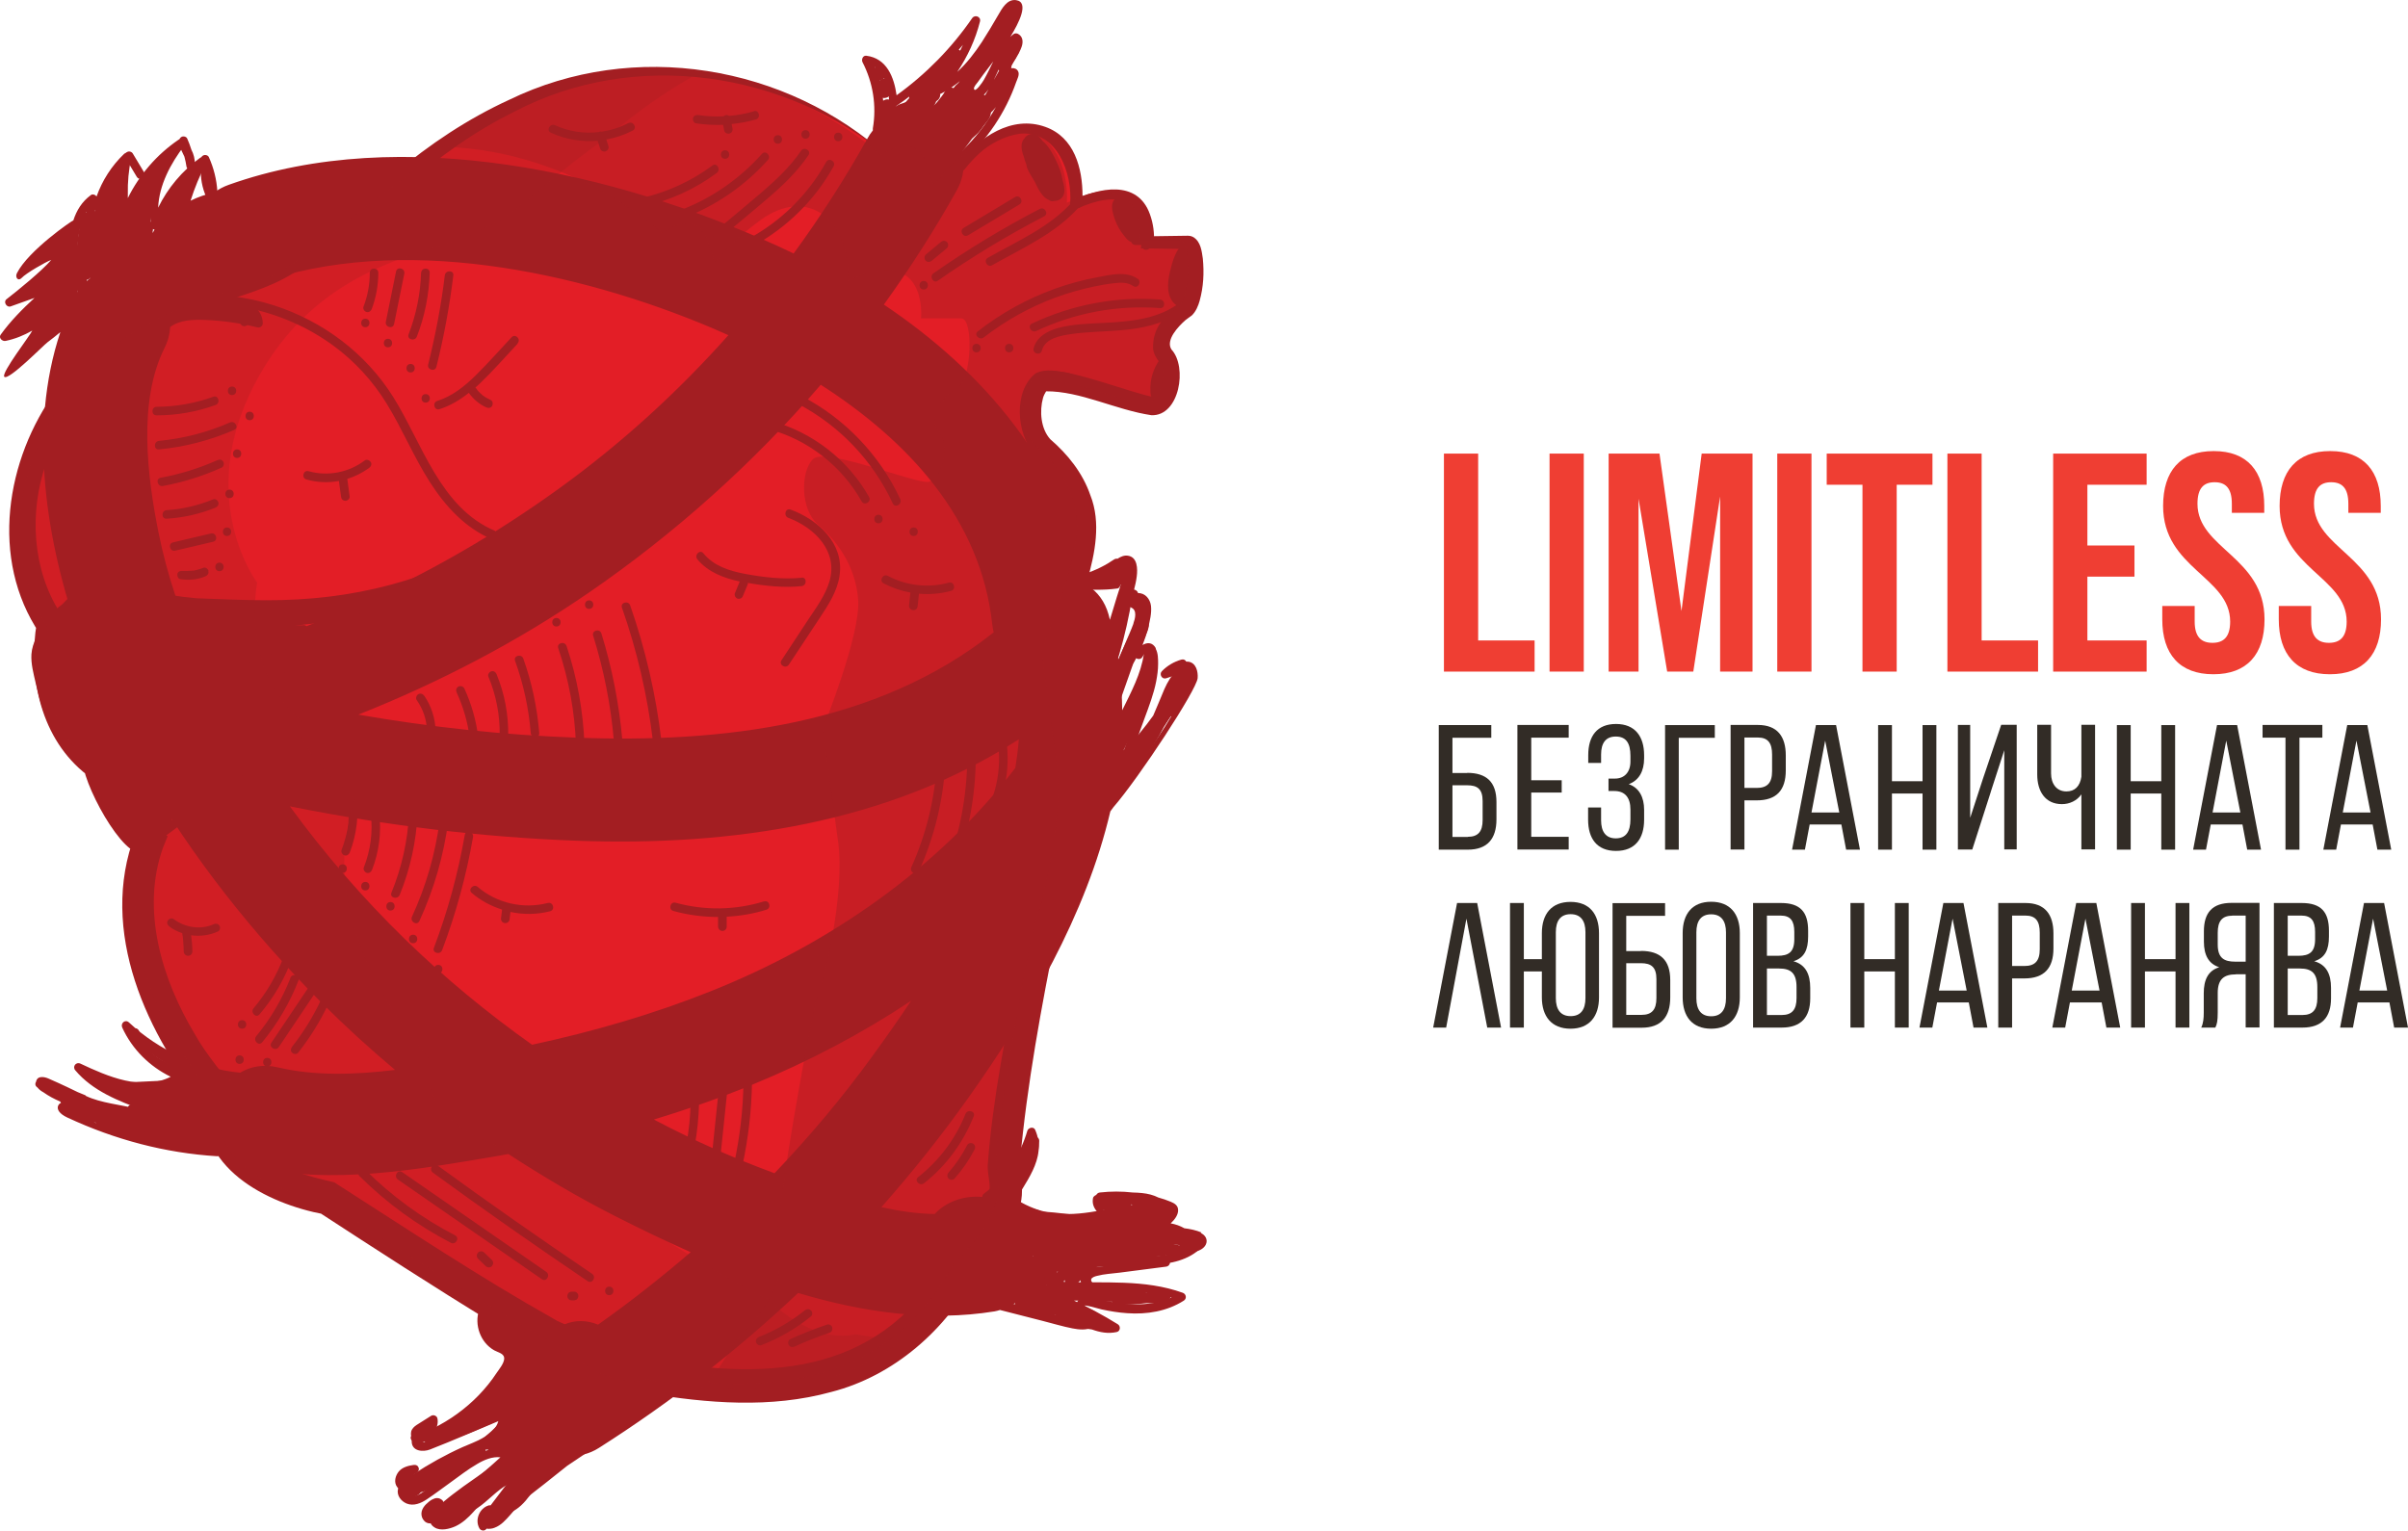 <?xml version="1.0" encoding="UTF-8"?>
<svg id="Layer_2" data-name="Layer 2" xmlns="http://www.w3.org/2000/svg" viewBox="0 0 172.37 109.61">
  <defs>
    <style>
      .cls-1 {
        fill: #ef3e33;
      }

      .cls-2 {
        fill: #a31e22;
      }

      .cls-3 {
        fill: #e31e26;
      }

      .cls-4 {
        fill: #322c26;
      }

      .cls-5 {
        opacity: .28;
      }

      .cls-6 {
        opacity: .42;
      }
    </style>
  </defs>
  <g id="Layer_1-2" data-name="Layer 1">
    <g>
      <g>
        <path class="cls-1" d="M103.36,32.48h2.45v13.38h4.04v2.23h-6.49v-15.61h0Z"/>
        <path class="cls-1" d="M110.92,32.48h2.45v15.61h-2.45s0-15.61,0-15.61Z"/>
        <path class="cls-1" d="M120.36,43.79l1.45-11.31h3.64v15.61h-2.32v-12.54l-1.92,12.54h-1.87l-2.05-12.38v12.38h-2.14v-15.61h3.64l1.58,11.31h-.01Z"/>
        <path class="cls-1" d="M127.22,32.48h2.45v15.61h-2.45s0-15.61,0-15.61Z"/>
        <path class="cls-1" d="M130.75,32.48h7.58v2.23h-2.56v13.38h-2.45v-13.38h-2.56v-2.23h0Z"/>
        <path class="cls-1" d="M139.4,32.48h2.45v13.38h4.04v2.23h-6.49v-15.61h0Z"/>
        <path class="cls-1" d="M149.42,39.06h3.37v2.23h-3.37v4.57h4.24v2.23h-6.69v-15.61h6.69v2.23h-4.24v4.35Z"/>
        <path class="cls-1" d="M158.47,32.3c2.39,0,3.61,1.43,3.61,3.93v.49h-2.32v-.65c0-1.12-.45-1.54-1.23-1.54s-1.23,.42-1.23,1.54c0,3.21,4.8,3.81,4.8,8.28,0,2.5-1.25,3.93-3.66,3.93s-3.66-1.43-3.66-3.93v-.96h2.32v1.12c0,1.11,.49,1.52,1.27,1.52s1.27-.4,1.27-1.52c0-3.21-4.8-3.81-4.8-8.28,0-2.5,1.23-3.93,3.61-3.93h.02Z"/>
        <path class="cls-1" d="M166.81,32.3c2.39,0,3.61,1.43,3.61,3.93v.49h-2.32v-.65c0-1.12-.45-1.54-1.23-1.54s-1.23,.42-1.23,1.54c0,3.21,4.8,3.81,4.8,8.28,0,2.5-1.25,3.93-3.66,3.93s-3.66-1.43-3.66-3.93v-.96h2.32v1.12c0,1.11,.49,1.52,1.27,1.52s1.27-.4,1.27-1.52c0-3.21-4.8-3.81-4.8-8.28,0-2.5,1.23-3.93,3.61-3.93h.02Z"/>
      </g>
      <g>
        <path class="cls-4" d="M105.02,55.34c1.39,0,2.1,.66,2.1,2.09v1.24c0,1.39-.65,2.17-2.05,2.17h-2.08v-8.92h3.76v.91h-2.78v2.52h1.05Zm.05,4.58c.73,0,1.06-.37,1.06-1.2v-1.36c0-.87-.38-1.13-1.11-1.13h-1.05v3.7h1.1Z"/>
        <path class="cls-4" d="M111.79,55.86v.89h-2.18v3.17h2.68v.91h-3.67v-8.92h3.67v.91h-2.68v3.05h2.18Z"/>
        <path class="cls-4" d="M117.69,54.07v.23c0,.92-.37,1.58-1.1,1.85,.75,.26,1.1,.94,1.1,1.84v.7c0,1.35-.64,2.24-2.01,2.24s-2-.89-2-2.24v-.87h.93v.92c0,.8,.33,1.29,1.05,1.29s1.05-.47,1.05-1.36v-.7c0-.87-.4-1.33-1.15-1.33h-.42v-.89h.47c.66,0,1.1-.45,1.1-1.22v-.41c0-.92-.32-1.38-1.05-1.38s-1.05,.48-1.05,1.29v.6h-.92v-.56c0-1.36,.63-2.23,1.99-2.23s2.01,.89,2.01,2.24h0Z"/>
        <path class="cls-4" d="M120.17,52.82v8.02h-.98v-8.92h3.56v.91h-2.58Z"/>
        <path class="cls-4" d="M125.83,51.91c1.4,0,2,.83,2,2.18v1.07c0,1.42-.66,2.15-2.08,2.15h-.88v3.52h-.99v-8.92h1.95Zm-.08,4.51c.74,0,1.1-.34,1.1-1.2v-1.19c0-.82-.29-1.22-1.02-1.22h-.96v3.61h.88Z"/>
        <path class="cls-4" d="M129.54,59.04l-.34,1.8h-.92l1.71-8.92h1.44l1.71,8.92h-.99l-.34-1.8h-2.27Zm.13-.86h1.99l-1.01-5.15-.98,5.15h0Z"/>
        <path class="cls-4" d="M135.43,56.82v4.02h-.99v-8.92h.99v4.02h2.19v-4.02h.99v8.92h-.99v-4.02h-2.19Z"/>
        <path class="cls-4" d="M142.51,56.69l-1.33,4.14h-1.03v-8.92h.88v6.65l.92-2.82,1.3-3.84h1.11v8.92h-.89v-7.1l-.96,2.96h0Z"/>
        <path class="cls-4" d="M148.99,56.88c-.32,.46-.85,.7-1.39,.7-1.2,0-1.77-.92-1.77-2.12v-3.56h.99v3.48c0,.75,.4,1.29,1.1,1.29,.6,0,.97-.37,1.07-1.05v-3.72h.98v8.92h-.98v-3.95h0Z"/>
        <path class="cls-4" d="M152.52,56.82v4.02h-.99v-8.92h.99v4.02h2.19v-4.02h.99v8.92h-.99v-4.02h-2.19Z"/>
        <path class="cls-4" d="M158.25,59.04l-.34,1.8h-.92l1.71-8.92h1.44l1.71,8.92h-.99l-.34-1.8h-2.27Zm.13-.86h1.99l-1.01-5.15-.98,5.15h0Z"/>
        <path class="cls-4" d="M163.6,60.84v-8.02h-1.64v-.91h4.28v.91h-1.64v8.02h-1Z"/>
        <path class="cls-4" d="M167.57,59.04l-.34,1.8h-.92l1.71-8.92h1.44l1.71,8.92h-.99l-.34-1.8h-2.27Zm.13-.86h1.99l-1.01-5.15-.98,5.15h0Z"/>
        <path class="cls-4" d="M103.51,73.58h-.92l1.71-8.92h1.44l1.71,8.92h-.99l-1.49-7.8-1.45,7.8h0Z"/>
        <path class="cls-4" d="M114.46,66.81v4.61c0,1.35-.68,2.24-2.04,2.24s-2.05-.89-2.05-2.24v-1.86h-1.29v4.02h-.99v-8.92h.99v4.02h1.29v-1.86c0-1.36,.68-2.24,2.05-2.24s2.04,.88,2.04,2.24h0Zm-3.09-.06v4.72c0,.8,.33,1.29,1.06,1.29s1.06-.48,1.06-1.29v-4.72c0-.82-.34-1.29-1.06-1.29s-1.06,.47-1.06,1.29Z"/>
        <path class="cls-4" d="M117.46,68.09c1.39,0,2.1,.66,2.1,2.09v1.24c0,1.39-.65,2.17-2.05,2.17h-2.08v-8.92h3.76v.91h-2.78v2.52h1.05Zm.05,4.58c.73,0,1.06-.37,1.06-1.2v-1.36c0-.87-.38-1.14-1.11-1.14h-1.05v3.7h1.1Z"/>
        <path class="cls-4" d="M120.45,66.81c0-1.36,.68-2.24,2.04-2.24s2.05,.88,2.05,2.24v4.61c0,1.35-.68,2.24-2.05,2.24s-2.04-.89-2.04-2.24v-4.61Zm.98,4.67c0,.82,.34,1.29,1.06,1.29s1.06-.47,1.06-1.29v-4.72c0-.8-.33-1.29-1.06-1.29s-1.06,.48-1.06,1.29v4.72Z"/>
        <path class="cls-4" d="M127.49,64.66c1.39,0,1.94,.66,1.94,1.98v.42c0,.94-.27,1.53-1.05,1.77,.87,.24,1.2,.93,1.2,1.91v.75c0,1.34-.65,2.09-2.04,2.09h-2.05v-8.92h2Zm-.25,3.78c.79,0,1.2-.26,1.2-1.19v-.52c0-.79-.27-1.17-.98-1.17h-.98v2.88h.76Zm.3,4.24c.73,0,1.06-.38,1.06-1.21v-.79c0-.99-.4-1.33-1.25-1.33h-.87v3.33h1.06Z"/>
        <path class="cls-4" d="M133.45,69.56v4.02h-.99v-8.92h.99v4.02h2.19v-4.02h.99v8.92h-.99v-4.02h-2.19Z"/>
        <path class="cls-4" d="M138.66,71.78l-.34,1.8h-.92l1.71-8.92h1.44l1.71,8.92h-.99l-.34-1.8h-2.27Zm.13-.85h1.99l-1.01-5.15-.98,5.15h0Z"/>
        <path class="cls-4" d="M144.99,64.66c1.4,0,2,.83,2,2.18v1.07c0,1.41-.66,2.15-2.08,2.15h-.88v3.52h-.99v-8.92h1.95Zm-.08,4.51c.74,0,1.1-.34,1.1-1.2v-1.19c0-.82-.29-1.22-1.02-1.22h-.96v3.61h.88Z"/>
        <path class="cls-4" d="M148.17,71.78l-.34,1.8h-.92l1.71-8.92h1.44l1.71,8.92h-.99l-.34-1.8h-2.27Zm.13-.85h1.99l-1.01-5.15-.98,5.15h0Z"/>
        <path class="cls-4" d="M153.54,69.56v4.02h-.99v-8.92h.99v4.02h2.19v-4.02h.99v8.92h-.99v-4.02h-2.19Z"/>
        <path class="cls-4" d="M160.05,69.77c-.83,0-1.3,.32-1.3,1.33v1.4c0,.6-.05,.83-.17,1.08h-1.01c.15-.31,.18-.68,.18-1.07v-1.39c0-.96,.31-1.62,1.11-1.86-.75-.24-1.1-.85-1.1-1.84v-.73c0-1.33,.59-2.04,1.99-2.04h1.99v8.92h-.99v-3.81h-.7Zm-.27-4.2c-.74,0-1.03,.42-1.03,1.22v.85c0,.97,.47,1.22,1.25,1.22h.75v-3.3h-.97Z"/>
        <path class="cls-4" d="M164.77,64.66c1.39,0,1.94,.66,1.94,1.98v.42c0,.94-.27,1.53-1.05,1.77,.87,.24,1.2,.93,1.2,1.91v.75c0,1.34-.65,2.09-2.04,2.09h-2.05v-8.92h2Zm-.25,3.78c.79,0,1.2-.26,1.2-1.19v-.52c0-.79-.27-1.17-.98-1.17h-.98v2.88h.76Zm.3,4.24c.73,0,1.06-.38,1.06-1.21v-.79c0-.99-.4-1.33-1.25-1.33h-.87v3.33h1.06Z"/>
        <path class="cls-4" d="M168.77,71.78l-.34,1.8h-.92l1.71-8.92h1.44l1.71,8.92h-.99l-.34-1.8h-2.27Zm.12-.85h1.99l-1.01-5.15-.98,5.15h0Z"/>
      </g>
      <g>
        <path class="cls-3" d="M63.6,11.25s-15.84-14.94-34.93,1.62c-4.68,3.24-6.3,5.58-9.9,7.02-3.6,1.44-10.98,2.34-15.3,10.62-4.32,8.28,.18,14.22,.18,14.22,0,0-1.26,6.48,3.24,9.9-1.08,1.62,3.78,5.58,3.78,5.58,0,0-3.78,7.92,5.22,18.54-.36,2.34,.72,5.58,7.56,7.02,11.88,7.74,16.02,10.08,16.74,10.26,0,0,3.06,3.24,6.3,2.52,7.38,1.26,17.1,1.8,22.32-7.92,3.24-3.24,3.42-5.04,3.06-6.66-.36-1.62,2.52-17.46,2.88-18.18s1.98-7.2,1.44-10.98-1.08-8.1-1.08-8.1c0,0,2.7-6.66,2.52-9.18s-1.62-4.32-2.88-5.4-1.26-3.78-.36-4.68,7.38,1.8,8.28,1.62,1.62-2.52,.72-3.6,.54-2.7,1.44-3.24,1.08-4.86,.18-4.86h-2.88s.54-5.4-5.22-2.7c.18-4.32-2.88-6.84-6.3-4.32s-3.06,3.6-3.42,2.52-.72-3.42-3.6-1.62h.01Z"/>
        <path class="cls-2" d="M63.6,11.25c-7.37-6.17-18.16-7.77-26.75-3.27-2.84,1.4-5.44,3.24-7.8,5.36-1.57,1.11-3.06,2.32-4.54,3.58-1.47,1.24-3.04,2.54-4.91,3.38-1.82,.82-3.68,1.24-5.49,1.97-5.28,1.86-9.47,6.23-11.03,11.59-1.03,3.54-.6,7.63,1.63,10.61l-.07,.46c-.45,3.13,.23,6.85,2.9,8.85l.24,1.45c.67,1.7,2.68,3.39,4.22,4.65l-.33,.81c-1.6,4.46-.08,9.45,2.28,13.37,.79,1.43,2.18,3.06,3.18,4.36-.68,2.82,1.51,4.59,3.99,5.45,.89,.34,1.86,.57,2.81,.79l.18,.12c5.14,3.29,10.23,6.68,15.55,9.67,.25,.18,.6,.28,.83,.41l.59,.35c.31,.32,.75,.69,1.17,.98,1.22,.89,2.75,1.52,4.24,1.15l.2,.03c8.73,1.55,16.63,.95,21.29-7.56,1.56-1.67,3.18-3.26,2.81-5.4-.04-.2-.09-.67-.09-.92,.36-4.95,1.38-9.73,2.27-14.58,.26-1.2,.43-2.44,.86-3.65,1.27-4.14,1.86-8.51,1.08-12.79l-.7-5.65-.03-.24c1.04-2.63,2.13-5.38,2.58-8.16,.31-2.31-1.01-4.44-2.71-5.91-1.29-1.41-1.54-4.52,.09-5.78,.76-.37,1.59-.14,2.26-.04,1.94,.42,3.75,1.1,5.53,1.59,.21,.06,.44,.11,.6,.13,.09,0,.01,0,.03,0,.27-.18,.44-.59,.55-1,.12-.53,.13-1.1-.16-1.53-.16-.21-.39-.58-.41-.94-.08-1.49,.95-2.49,2.02-3.21,.54-.85,.57-2.13,.53-3.14-.01-.29-.07-.56-.18-.78,0-.01,0,0,.02,0,.02,.02,.03,.01,.06,.02,0,.01,.09,0,.03,0l-2.86-.04h-.49c.41-3.59-1.57-4.21-4.59-2.84l-.5,.2,.02-.52c.19-2.22-.93-5.27-3.57-5.06-2.26,.31-3.93,2.22-5.47,3.76-.01,.02-.1,.04-.15,.04-.13-.04-.17-.16-.21-.26-.55-2.22-1.25-3.27-3.58-1.88h0l-.02,.02Zm0,0c2.24-1.45,3.12-.53,3.78,1.81,.02,.05,.04,.09,.06,.11,.02,.01-.04,0-.01,0,1.51-1.68,3.18-3.66,5.55-4.03,2.96-.33,4.46,3.03,4.29,5.55l-.48-.32c1.85-.92,4.62-1.54,5.52,.96,.25,.69,.33,1.37,.29,2.09l-.45-.5,2.86-.04s.14,0,.21,.02c.08,.02,.15,.05,.22,.09,.52,.34,.58,.99,.66,1.52,.1,1.04,.05,2.02-.23,3.04-.09,.32-.26,.76-.56,1.04-.15,.12-.31,.21-.46,.34-.52,.46-1.42,1.41-1,2.09,1.17,1.24,.58,4.81-1.44,4.71-2.58-.39-5.07-1.73-7.54-1.71,.11-.08,.02,0-.01,.04-.07,.12-.15,.26-.2,.44-.26,.94-.16,2.2,.52,2.95,1.25,1.08,2.32,2.41,2.87,4.01,.78,1.96,.33,4.17-.22,6.1-.52,1.88-1.15,3.69-1.85,5.51l.06-.46,.8,5.61c.96,4.9,.29,9.67-1.19,14.38-1.1,5.45-2.14,11.07-2.64,16.6v.32c-.01,.07,0,.11-.01,.16,.13,.77,.25,1.73,.05,2.53-.52,2.21-1.94,3.75-3.4,5.27l.2-.28c-2.11,4.02-5.88,7.33-10.34,8.47-4.35,1.2-8.89,.81-13.22,.09h.47c-2.83,.56-5.49-.95-7.46-2.88l.59,.35c-1.68-.61-3.1-1.64-4.63-2.51-4.21-2.57-8.34-5.25-12.47-7.94l.41,.17c-4.1-.76-9.3-3.39-8.48-8.37l.27,.94c-4.48-5.31-7.97-12.87-5.32-19.78l.3,1.33c-1.57-.13-4.6-6.05-3.98-7.03l.24,1.45c-3.29-2.54-4.26-7-3.59-10.95l.19,.81c-3.57-5.3-2.43-12.47,1.2-17.41,2.27-3.33,5.78-5.76,9.54-7.08,1.79-.69,3.72-1.11,5.45-1.85,1.69-.72,3.16-1.88,4.65-3.1,1.39-1.18,3.28-2.61,4.6-3.49,2.48-2.09,5.21-3.91,8.17-5.27,8.92-4.34,19.85-2.53,27.15,4.1h.01Z"/>
        <path class="cls-2" d="M75.9,91c.78-.11,1.56-.19,2.34-.25,1.42-.12,2.84-.1,4.26-.18,1.28-.07,2.59-.32,3.52-1.26,.16-.16,.09-.46-.14-.51-.99-.25-2.01-.36-3.02-.31-1.04,.05-2.05,.3-3.06,.53-1.98,.46-4,.56-6,.27l-.03-.07c1.07-.73,2.53-.77,3.8-.87,2.01-.16,3.97-.6,5.84-1.34,.23-.09,.32-.42,.07-.56-1.36-.76-2.91-1.04-4.45-.83h-.11c-.34,.05-.26,.63,.08,.6,.25-.02,.52-.05,.77,.04,.07,.03,.16,.08,.22,.15-2.04,.47-4.27,.89-6.25,0-.25-.11-1.3-.57-1.21-.93,.04-.17,.37-.36,.49-.49,.16-.17,.3-.34,.44-.53,.58-.8,.9-1.77,.93-2.76,.01-.37-.49-.39-.6-.08-.64,1.72-1.91,3.17-3.48,4.09-1.26-.13-2.59,.33-3.4,1.22-1.27-.02-2.55-.21-3.82-.49,2.21-2.5,4.29-5.11,6.23-7.84,4.29-6.04,8.43-13.1,10.16-20.5,.07-.1,.15-.2,.22-.3,1.87-2.16,5.95-8.39,6.03-9.24,.04-.47-.11-1.1-.66-1.18-.4-.06-.79,.23-.81,.61-.41,.37-.69,.85-.91,1.35-.27,.63-.52,1.27-.8,1.9-.63,.88-1.33,1.72-2.08,2.51,0-.02-.02-.03-.03-.05,.59-1.14,1.12-2.31,1.58-3.51,.26-.66,.55-1.35,.7-2.05,.12-.51,.12-1.11-.33-1.46-.16-.12-.48-.12-.51,.14-.2,1.41-.9,2.72-1.55,4.04,0-.5-.03-1.01-.06-1.51,.25-.55,.5-1.1,.75-1.66,.33-.73,.66-1.45,.99-2.18,.19-.43,.41-.98-.01-1.35-.14-.13-.38-.12-.48,.06-.54,.98-1.03,1.98-1.47,3.01-.04-.28-.1-.56-.15-.84,.79-1.62,1.2-3.39,1.17-5.2,0-.35-.5-.41-.6-.08-.36,1.08-.69,2.17-1.02,3.27-.03-.13-.06-.26-.1-.39-.27-.94-.79-1.6-1.43-2.02-1.8-8.66-7.46-15.34-14.65-20.16,1.88-2.62,3.63-5.34,5.21-8.17,.41-.73,.54-1.45,.48-2.11,1.71-1.53,3.02-3.48,3.78-5.65,.08-.22,.26-.54,.14-.77-.08-.17-.26-.25-.45-.23-.06,0-.11,.02-.16,.04h0c.29-.51,.67-1.02,.86-1.57,.12-.34,.1-.73-.25-.92-.09-.05-.22-.06-.31,0s-.17,.14-.25,.21c.62-1,1.37-2.49,.42-2.63-.66-.1-1.03,.63-1.3,1.09-.37,.64-.75,1.28-1.15,1.9-.51,.78-1.09,1.53-1.77,2.15,.74-1.1,1.3-2.31,1.63-3.61,.09-.35-.37-.52-.56-.24-1.47,2.14-3.31,4.01-5.41,5.52-.18-1.29-.7-2.65-2.17-2.83-.25-.03-.36,.28-.27,.46,.75,1.45,1.02,3.12,.74,4.74v.15c-.14,.17-.27,.36-.39,.58-1.59,2.85-3.36,5.6-5.28,8.23-.38-.18-.76-.36-1.15-.54-11.55-5.24-26.91-8.79-39.28-4.38-.4,.14-.74,.33-1.04,.55-.59,.13-1.16,.32-1.7,.59,.29-.91,.65-1.79,1.09-2.64,.13-.25-.15-.61-.42-.42-1.28,.93-2.3,2.15-2.99,3.56,.07-1.62,.89-3.16,1.87-4.44,.19-.24-.18-.59-.42-.42-1.55,1.06-2.79,2.5-3.62,4.17v-.27c-.02-.87,.06-1.74,.24-2.59,.06-.3-.28-.52-.51-.3-.89,.85-1.56,1.9-1.97,3.05-.08-.13-.29-.2-.41-.1-.64,.47-1.02,1.1-1.25,1.81-.06-.01-3.21,2.14-4.04,3.78-.15,.3,.09,.61,.34,.34,.3-.33,1.72-1.15,2.12-1.29-.69,.8-2.37,2.17-3.21,2.82-.24,.19,.02,.61,.3,.51,.57-.2,1.14-.41,1.71-.61-.88,.81-1.72,1.66-2.42,2.63-.17,.23,.11,.5,.35,.45,.68-.14,1.32-.4,1.91-.74-.12,.31-2.26,3.06-2,3.31,.31,.29,2.81-2.27,3.1-2.48,.31-.23,.61-.47,.91-.72-2.31,6.89-1.05,15.04,1.45,22.01-.21,.08-.4,.18-.59,.29-2.12,.99-3.4,3.81-1.17,5.84,1.74,1.58,3.93,2.66,6.28,3.47,3.48,6.02,7.9,11.58,12.77,16.45,1.67,1.66,3.41,3.25,5.22,4.77-2.87,.35-5.77,.44-8.38-.18-1.06-.25-1.98-.06-2.71,.38-2.95-.3-5.78-1.56-7.96-3.6-.27-.25-.62,.06-.48,.37,.71,1.55,1.95,2.78,3.47,3.52-2.07,1.04-4.51-.02-6.46-.94-.32-.15-.6,.21-.37,.48,1.24,1.47,3.07,2.19,4.87,2.85,.37,.13,.47-.25,.1-.39-1.2-.44-2.46-.91-3.41-1.75,2,.81,4.22,1.3,6.1-.03,.22-.16,.4-.57,.14-.67-1.07-.4-2.22-.98-2.94-1.84,1.86,1.32,4.02,2.19,6.27,2.52-1.24,1.23-1.61,3.31-.71,4.75h-.51c-.07,0-.14,.03-.19,.07-1.17-.08-2.49-.04-3.66-.22,.27-.06,2.55-.46,2.22-.55-2.38-.59-6.78-1.53-9.06-2.42-.37-.14-.95,.52,.21,1.06,3.44,1.6,7.02,2.54,10.71,2.77,.11,0,.18-.04,.23-.1h.26c.08,0,.16-.03,.21-.09,.42,.42,.98,.75,1.71,.92,5.8,1.36,12.02,.21,17.8-.77,.22-.04,.43-.08,.65-.12,2.47,1.61,5.01,3.11,7.63,4.44,1.73,.88,3.55,1.76,5.42,2.59-2.13,1.83-4.34,3.57-6.63,5.19-.77-.32-1.63-.36-2.45,0-.04,0-.08,0-.13,.02-1.87,.65-4.01,.18-5.42-1.22-.17-.17-.44-.08-.51,.14-.37,1.06,.09,2.35,1.08,2.9,.28,.16,.74,.22,.71,.62-.03,.33-.35,.72-.53,.98-.38,.58-.81,1.11-1.29,1.61-.95,.98-2.07,1.79-3.3,2.39-.32,.15-.64,.29-.97,.41-.29,.1-.54,.16-.53,.53,.02,.7,.82,.75,1.31,.56,1.64-.64,3.26-1.35,4.89-2.03-.27,1.04-1.68,1.47-2.56,1.86-1.22,.55-2.39,1.2-3.5,1.93-.4,.26-.99,.56-1.12,1.07-.11,.45,.21,.87,.62,1.04,.5,.2,1.02-.02,1.44-.3,.57-.38,1.12-.8,1.68-1.2,.64-.46,1.26-.95,1.94-1.34,.49-.29,1.08-.54,1.65-.47-1.37,1.26-2.82,2.42-4.36,3.46-.18,.12-.22,.42,0,.53,.9,.46,1.91,.17,2.72-.36,.76-.51,1.37-1.26,2.17-1.69-.15,.34-.55,.67-.69,.97-.18,.39-.18,.76,.09,1.1,.07,.09,.2,.1,.3,.08,1.33-.23,1.98-1.55,2.69-2.54,.51-.72,1.18-1.29,1.95-1.7,.7,.09,1.46-.06,2.19-.53,5.11-3.25,9.88-6.96,14.25-11.09,4.64,1.39,9.43,2.07,14.06,1.32,.13-.02,.26-.06,.39-.1,1.02,.26,2.03,.52,3.05,.78,.71,.18,1.43,.4,2.15,.54,.47,.09,.99,.14,1.43-.08,.39-.2,.67-.57,.36-.96-.24-.3-.62-.32-.9-.54-.05-.04-.06-.04-.06-.04,.02-.04,.26,0,.31,.02,.32,.06,.63,.17,.94,.24,.6,.13,1.22,.23,1.83,.27,1.41,.1,2.84-.13,4.05-.9,.23-.15,.17-.47-.07-.56-2.74-.99-5.67-.67-8.52-.78-.28,0-.83,.02-.96-.31-.15-.37,.42-.4,.67-.44l.04-.04Zm6.14-37.06c.32-.47,.62-.95,.9-1.45,.29-.4,.58-.81,.86-1.22,0,0,.02,.02,.03,.04-.56,.96-1.19,1.88-1.87,2.76l.08-.13h0ZM6.71,80.34c1.5,.52,3.02,.97,4.56,1.37-1.58-.26-3.13-.68-4.56-1.37Zm31.96,24.71c-.75,.88-1.3,2.32-2.47,2.69-.02-.32,.46-.75,.6-.93,.24-.33,.39-.71,.24-1.11-.05-.15-.21-.28-.38-.21-.87,.32-1.52,.96-2.21,1.55-.55,.47-1.32,.96-2.07,.9,1.52-1.07,2.97-2.24,4.32-3.52,.14-.13,.11-.39-.06-.48-1.04-.52-2.14-.05-3.05,.54-1.11,.72-2.14,1.55-3.23,2.3-.22,.15-.49,.34-.77,.33-.33,0-.55-.28-.31-.54,.18-.2,.48-.35,.7-.5,.29-.19,.59-.38,.89-.56,1.08-.65,2.2-1.19,3.36-1.69,1.06-.46,2.25-1.23,2.16-2.55-.01-.18-.19-.38-.39-.3-.97,.4-1.94,.8-2.9,1.21-.46,.19-.92,.38-1.38,.57-.25,.11-.51,.21-.76,.32-.05,.02-.51,.21-.71,.2,2.13-.78,4.01-2.15,5.4-3.96,.52-.67,1.77-2.13,.7-2.85-.21-.15-.47-.21-.69-.35-.23-.15-.41-.35-.55-.58-.2-.33-.28-.71-.25-1.08,1.22,.99,2.81,1.46,4.37,1.28-.01,0-.03,.02-.04,.04-1.25,1.39-1.96,2.8-1.78,4.72,.15,1.55,1.17,2.94,2.5,3.49-.46,.31-.88,.68-1.24,1.1v-.03ZM71.16,5.68c.14-.3,.28-.6,.41-.87,.23-.48,.49-.97,.84-1.38-.27,.53-.76,1.4-1.25,2.26h0Zm-8.54-.89c.79,.49,.98,1.7,1.04,2.56,.02,.21,.26,.41,.46,.27,1.81-1.24,3.42-2.72,4.81-4.41-.52,1.14-1.24,2.19-2.12,3.1-.26,.26,.07,.62,.37,.48,1.28-.58,2.28-1.58,3.11-2.7,.43-.58,.81-1.19,1.18-1.8,.18-.3,.36-.6,.53-.9,.08-.13,.15-.27,.23-.4,.04-.06,.34-.46,.36-.34s-.13,.39-.18,.51c-.08,.19-.16,.37-.25,.55-.18,.35-.38,.69-.6,1.02-.44,.67-.94,1.29-1.42,1.93-.23,.3-.46,.61-.67,.92-.19,.27-.45,.58-.4,.93,.09,.69,.94,.68,1.35,.29,.13-.12,.24-.26,.34-.4-.47,.81-.86,1.48-.95,1.64-.13,.23,.09,.52,.35,.45,.49-.13,.84-.44,1.13-.83-.65,1.17-1.47,2.23-2.44,3.15-.71-2.21-3.65-3.54-5.63-2.12,.12-1.32-.08-2.65-.58-3.88l-.02-.02Zm8.48-.39c-.22,.44-.43,.9-.68,1.33-.07,.13-.63,.96-.7,.63-.03-.14,.2-.38,.28-.49,.12-.17,.24-.34,.37-.51,.24-.32,.48-.64,.73-.96Zm-12.35,23.15c6.22,3.99,11.47,9.59,12.28,17.17,.02,.2,.06,.38,.1,.56-8.38,6.67-19.49,7.93-29.86,7.54-5.24-.19-10.46-.75-15.62-1.65,5.79-2.3,11.34-5.19,16.48-8.72,6.17-4.24,11.76-9.25,16.62-14.9ZM5.57,20.9c-.04-1.03-.06-2.06-.02-3.08,.04-1.09,.22-2.34,1.04-3.13,.05,.1,.11,.2,.16,.3,.12,.23,.5,.18,.56-.07,.26-1.01,.71-1.94,1.35-2.74-.07,.59-.1,1.19-.09,1.79-.14,.59-.14,1.18,.02,1.77,.08,.3,.5,.28,.59,0,.5-1.49,1.35-2.85,2.45-3.96-.72,1.37-1.11,2.9-.77,4.46,.07,.31,.5,.27,.59,0,.44-1.34,1.19-2.55,2.18-3.54-.31,.73-.56,1.47-.77,2.23h0c-.6,2.18-.79,4.45-.55,6.69,.02,.15,.13,.33,.31,.31,1.21-.15,2.45-.2,3.66-.05,.58,.07,1.47,.29,1.77,.86-1.2-.26-2.42-.43-3.64-.45-.78-.02-1.61,.06-2.29,.43-.45-3.01-4.72-4.84-6.56-1.8v-.02Zm5.78,17.25c-.81-4.03-1.48-9.41,.42-13.22,.26-.52,.39-1.03,.41-1.51,.7-.53,1.67-.54,2.53-.51,1.25,.05,2.49,.23,3.71,.53,.19,.05,.39-.09,.39-.3-.02-1.05-1.02-1.59-1.93-1.79-1.27-.28-2.66-.22-3.95-.07h0c1.09-.29,2.17-.57,3.26-.85,.02,0,.03-.02,.05-.03,.62,.2,1.35,.21,2.17-.08,10.18-3.63,22.94-.91,32.59,3.18,.38,.16,.76,.33,1.14,.5-3.64,4.09-7.7,7.79-12.15,11-4.49,3.24-9.32,6.05-14.39,8.28-3.28,1.45-7.43,3.29-11.38,3.56-1.28-2.78-2.26-5.66-2.87-8.69Zm26.74,36.66c-3.21-2.28-6.26-4.79-9.09-7.55-3.02-2.94-5.78-6.13-8.25-9.52,.11,.02,.22,.04,.32,.06,6.65,1.32,13.43,2.15,20.2,2.4,11.14,.41,22.31-1.26,31.66-7.26-.05,.68-.14,1.37-.25,2.05-5.55,7.23-13.33,12.6-21.76,15.97-4.15,1.66-8.46,2.91-12.84,3.85h.01Zm17.35,9.2c-2.9-1.07-5.73-2.32-8.47-3.76-.05-.03-.11-.06-.16-.09,2.41-.73,4.78-1.56,7.11-2.52,3.98-1.64,7.77-3.63,11.3-5.98-.93,1.4-1.88,2.74-2.81,4.02-2.13,2.93-4.46,5.7-6.96,8.32h-.01Zm15.74,1.89c.29-.2,.57-.42,.84-.65-.11,.22-.14,.46,.03,.72,.28,.42,.85,.72,1.29,.94,2.1,1.02,4.43,.65,6.63,.17,.06,.2,.32,.35,.51,.15,.09-.1,.15-.21,.19-.32,.21-.11,.18-.41,0-.52-.02-.07-.06-.13-.09-.19,.69,.06,1.36,.23,2,.5-1.76,.62-3.56,.95-5.43,1.1-1.2,.09-2.52,.21-3.56,.84l-.13-.39c-.42-1.26-1.29-2-2.28-2.33v-.02Zm3.67,6.06c.48,.51,1.35,.42,1.99,.43,.8,0,1.59,0,2.39,0,1.56,0,3.12,.09,4.63,.51-1.64,.74-3.55,.55-5.26,.11-.37-.09-.77-.25-1.15-.1-.28,.11-.46,.41-.38,.71,.07,.24,.29,.39,.5,.49,.15,.07,.41,.14,.54,.28-.36,.29-1.01,.14-1.4,.04-.69-.17-1.38-.35-2.07-.53-.73-.19-1.46-.37-2.19-.56,1.02-.76,1.64-2.18,1.51-3.41,1.81,.24,3.65,.18,5.45-.19,1.04-.21,2.06-.53,3.12-.62,.87-.07,1.74-.02,2.6,.14-.92,.6-2.1,.69-3.19,.72-1.63,.04-3.25,.09-4.88,.27-.41,.04-.82,.09-1.23,.15-.28,.04-.57,.07-.82,.22-.5,.29-.55,.92-.16,1.33h0Z"/>
        <path class="cls-2" d="M10.04,79.87c-1.78-.47-3.51-1.1-5.17-1.89-.35-.17-.67,.36-.31,.53,1.71,.82,3.48,1.48,5.31,1.95,.38,.1,.55-.49,.16-.59h.01Z"/>
        <path class="cls-2" d="M48.02,98.72c-.47,.46-.95,.9-1.45,1.32,.25-.26-.16-.66-.45-.41-.9,.78-1.81,1.56-2.72,2.32-.08-.09-.21-.13-.35-.03h0c-.13-.08-.32-.08-.43,.09-.13,.2-.29,.39-.44,.57-.58,.43-1.16,.86-1.73,1.31-.02-.15-.15-.28-.29-.29,.02-.23-.24-.42-.47-.28-.05,0-.11,0-.17,.02-.02-.02-.05-.04-.08-.06,.02-.07,.02-.13,0-.19,.07-.11,.13-.22,.2-.33,.16-.26-.11-.5-.34-.45-.1-.07-.23-.08-.34-.02h-.01c.12-.18,.23-.35,.35-.53,.19-.29-.25-.64-.48-.37-.1,.11-.19,.22-.29,.33-.06,0-.11,.03-.16,.08-.01,0-.03,.03-.04,.04-.01-.02-.02-.04-.03-.05-.06-.05-.12-.09-.19-.12,.05-.04,.11-.08,.16-.12,.31-.23,.02-.76-.31-.53l-.27,.19c.15-.2,.3-.39,.44-.6,.2-.29-.2-.57-.45-.39-.03,0-.06-.02-.09-.02v-.02c.05-.06,.11-.12,.15-.19,.06-.09,.05-.2,0-.29,.21-.14,.4-.29,.56-.5,.12-.15,.08-.36-.04-.46,.14-.19,.28-.38,.4-.58,.03-.05,.04-.1,.04-.15,.09-.02,.17-.07,.22-.14,.03-.05,.04-.1,.04-.15,.03,0,.06,.03,.09,.05,.15,.07,.33,.04,.42-.11,.01-.02,.02-.05,.03-.08,.13,0,.23-.05,.28-.15,.24,0,.45-.34,.22-.52l-.15-.11s.1,0,.14-.04c.34,.14,.62-.36,.28-.54-.31-.16-.62-.32-.92-.48-.13-.07-.28-.04-.38,.06-.24-.09-.48-.17-.73-.23-.13-.03-.28,.02-.35,.14-.02,.03-.03,.06-.03,.1-.06-.06-.12-.12-.19-.18,0-.05,0-.1-.04-.14-.26-.4-.76-.6-1.23-.48-.09,.02-.16,.09-.2,.18-.08-.09-.16-.18-.25-.27-.15-.18-.3-.35-.46-.53-.04-.04-.08-.07-.13-.08-.06-.05-.11-.11-.16-.17-.2-.19-.51-.05-.52,.22v.31s-.09,.04-.12,.07c-.12,.12-.11,.31,0,.43,.14,.16,.29,.32,.43,.49,.17,.31,.42,.58,.71,.8h0s.04,.03,.06,.05c.06,.04,.13,.05,.19,.05,.08,.07,.17,.14,.25,.21,.09,.1,.19,.21,.28,.31-.36,.5-.65,1.05-.84,1.64-.03,.08,0,.16,.03,.23-.48,.44-.91,.91-1.3,1.44h0c-.29,.24-.58,.47-.89,.69-.07,.05-.1,.11-.12,.17-.12,.08-.23,.17-.35,.25-.63,.34-1.27,.67-1.92,.99,.2-.27,.29-.6,.22-.93-.04-.19-.29-.28-.45-.18-.34,.22-.69,.43-1.03,.65-.18,.12-.35,.27-.4,.49-.02,.1-.02,.21,0,.3-.03,.06-.05,.14-.02,.21,.05,.15,.21,.26,.38,.21,.19-.06,.37-.12,.55-.2,0,.16,.12,.32,.3,.31,1.17-.07,2.26-.44,3.33-.89,.72-.3,1.43-.62,2.14-.95-.03,.04-.06,.08-.1,.13-.54,.59-1.12,1.14-1.77,1.6,0,0-.01,0-.02,0-.33,.24-.68,.45-1.06,.64-1.3,.66-2.7,1.14-3.83,2.09-.11,.08-.22,.17-.33,.26,0,0,.01-.02,.02-.03,.02-.02,.03-.04,.05-.07,0,0,.01,0,.02-.02,.07-.09,.15-.18,.24-.26,.08-.08,.17-.15,.25-.22,0,0,.01,0,.02-.02,.02-.02,.04-.03,.07-.05,.05-.04,.1-.07,.16-.1,.13-.08,.19-.24,.13-.38-.02-.06-.07-.12-.13-.15-.08-.04-.15-.04-.24-.03-.37,.05-.78,.16-1.04,.46-.25,.3-.38,.78-.12,1.12,.05,.07,.1,.12,.18,.14h.03s-.02,.02-.02,.03c-.08,.1-.05,.29,.05,.37,.44,.38,1.13,.25,1.46-.17,.16-.02,.32-.09,.49-.17,.47-.23,.93-.49,1.38-.76,.91-.53,1.79-1.11,2.63-1.73,.14-.1,.16-.25,.12-.37,.02,0,.03-.02,.05-.03,.04,.02,.09,.02,.13,0,.05,.15,.21,.28,.38,.23,.11-.03,.21-.08,.32-.12,.03,.07,.07,.13,.14,.17,0,.13,.06,.25,.17,.32-.19,.17-.39,.34-.59,.49-.95,.73-1.96,1.36-2.91,2.1-.14,.11-.42,.32-.71,.57-.01-.05-.03-.1-.07-.13-.11-.09-.22-.15-.37-.15-.12,0-.24,.04-.35,.1-.16,.08-.3,.21-.43,.33-.14,.14-.27,.31-.32,.51-.05,.19-.02,.41,.09,.58,.06,.09,.14,.18,.24,.23s.21,.07,.31,.06c.05,.11,.14,.21,.29,.3,.42,.26,1.06,.1,1.48-.09,.5-.23,.92-.62,1.28-1.02,.24-.26,.47-.53,.69-.81,.26-.2,.51-.4,.77-.6,.36-.28,.72-.56,1.08-.83,.03-.02,.06-.05,.09-.07-.46,.61-.93,1.22-1.39,1.83h-.12c-.68,.19-1.03,1.04-.68,1.65,.08,.14,.28,.2,.42,.11,.04-.03,.07-.06,.09-.09,.2,.03,.42,0,.58-.07,.46-.17,.79-.55,1.11-.91,.28-.32,.55-.64,.83-.96,1.09-.84,2.18-1.7,3.25-2.56,2.68-1.83,5.48-3.51,7.79-5.82,.28-.28-.15-.71-.43-.43h.06Z"/>
        <path class="cls-2" d="M86,88.25c-.38-.16-.8-.25-1.22-.3-.3-.17-.63-.29-.98-.35,.3-.28,.56-.63,.53-.99-.02-.31-.27-.45-.53-.56-.29-.12-.58-.22-.88-.3-.35-.18-.76-.28-1.16-.32-.22-.02-.45-.04-.67-.04-.79-.09-1.58-.09-2.37,0-.13,.02-.21,.1-.26,.19-.03,0-.05,0-.08,.03-.06,.04-.13,.11-.14,.18-.03,.17-.03,.33,.02,.5,.05,.16,.13,.3,.24,.43,.05,.06,.14,.09,.22,.09s.17-.03,.22-.09c.02-.02,.03-.05,.05-.07h0c.26,.05,.53,.07,.8,.07-.18,.08-.36,.17-.53,.27-.4,.04-.8,.06-1.2,.06-1.14,0-2.28-.25-3.41-.28h-.02c-.72-.31-1.46-.4-2.23-.29,.89-1.76,2.61-3.49,1.7-5.58-.11-.25-.49-.16-.56,.07-.52,1.78-1.61,3.38-3.1,4.5-.31,.23,0,.77,.31,.53,.04-.03,.07-.06,.11-.09-.02,.09,0,.2,.06,.26,.08,.11,.2,.13,.32,.11h0l-.08,.16c-.07,.14-.04,.34,.11,.42,.14,.07,.33,.04,.41-.1,.04,.12,.16,.22,.28,.23-.09,.16-.03,.39,.17,.45,.3,.09,.6,.18,.9,.25-.31,.06-.63,.13-.94,.21-.34,.09-.26,.6,.08,.6s.67,0,1,0c-.08,.18,.05,.42,.28,.43-.02,.2,.03,.42,.21,.63,.11,.13,.3,.1,.42,0,0,.08,0,.16,.02,.24-.08,.08-.17,.16-.25,.25-.01-.03-.01-.05-.03-.08-.08-.18-.35-.19-.48-.06-.31,.31-.51,.67-.62,1.09-.04,.16,.06,.29,.19,.35-.31,.25-.6,.53-.85,.86-.11,.14-.03,.3,.09,.39,0,0-.01,0-.02,.02-.02,.02-.03,.05-.04,.08s-.02,.06-.03,.09c0,.04-.02,.09-.02,.13s0,.09,.01,.13c0,.02,0,.03,.01,.05,.03,.08,.07,.15,.13,.22,.03,.03,.06,.05,.1,.06,.04,.02,.08,.03,.12,.03s.08,0,.12-.03c.04,0,.07-.03,.1-.06,0,0,.02-.02,.02-.04-.01,.11,.02,.22,.14,.29,.28,.16,.59,.23,.9,.2,.26,.09,.53,.14,.8,.15,.03,.12,.12,.22,.28,.24,.2,.02,.39,0,.57-.03,.08,0,.15,.02,.23,.04-.07,.16,0,.39,.19,.42,.17,.04,.34,.05,.51,.05,.03,.08,.09,.14,.19,.17,.11,.03,.2,.03,.3,.03,.45,.18,.93,.3,1.41,.36,.56,.2,1.14,.32,1.77,.18,.27-.06,.29-.43,.07-.56-1.01-.63-2.05-1.18-3.13-1.69h.87c.55,.04,1.1,.07,1.65,.08,.03,0,.05,0,.08,0h.12c.04,.11,.14,.19,.27,.2,.74,.03,1.47,0,2.2-.1,.51,.02,1.02,0,1.51-.2,.33-.13,.27-.56-.08-.6-.49-.06-.97-.04-1.46,.03h-.01c-.04-.09-.13-.15-.26-.16-1.02-.05-2.05-.1-3.07-.15-.02-.06-.06-.12-.14-.16-.16-.08-.5-.24-.45-.46,.04-.15,.29-.22,.42-.25,.52-.14,1.08-.16,1.61-.23,1.11-.14,2.22-.29,3.33-.43,.39-.05,.39-.66,0-.61-1.59,.21-3.19,.39-4.78,.62-.06,0-.13,.02-.19,.03,0-.11-.06-.21-.15-.26,.69-.05,1.38-.12,2.07-.21,.03,0,.07,.02,.11,.02,.69-.05,1.38-.15,2.05-.29,.62-.08,1.25-.14,1.88-.19,.06,0,.11-.03,.15-.06,.12-.04,.25-.08,.37-.12,.08-.02,.14-.07,.18-.14,.04-.07,.05-.16,.03-.24-.02-.07-.07-.15-.14-.18-.07-.04-.16-.06-.24-.03-.14,.04-.27,.09-.41,.13-.35-.09-.71-.16-1.06-.2,.04-.06,.06-.13,.05-.2,.02,0,.05-.03,.07-.04h.1s.11,.07,.17,.07c.43,0,.86,.05,1.27,.15,.01,.02,.03,.03,.04,.04,.08,.09,.22,.11,.33,.06-.13,.06-.19,.22-.16,.35,.05,.17,.21,.24,.38,.21,.28-.05,.59-.22,.72-.48,.18-.35-.03-.7-.36-.84l.05-.02Zm-12.28-6.07c-.03,.61-.26,1.22-.54,1.75-.14,.26-.3,.52-.46,.77,0-.08-.02-.17-.09-.22-.07-.06-.16-.09-.25-.08,.54-.67,1-1.41,1.34-2.21h0Zm3.51,10.14c-.15,0-.3,0-.44,.02-.32-.04-.65-.09-.97-.15-.28-.05-.61-.1-.89-.2-.19-.24-.15-.63-.12-.93,.03-.02,.06-.04,.09-.06,.1-.06,.16-.18,.15-.29,.03-.03,.06-.06,.08-.1,.58-.09,1.17-.17,1.76-.24,.04,.09,.13,.16,.26,.15,.18,0,.37-.03,.55-.04-.34,.06-.68,.14-1.01,.27-.04,0-.07,.04-.11,.05,0-.22-.22-.42-.43-.26s-.37,.36-.47,.58h0c-.07-.18-.27-.3-.45-.18-.25,.16-.47,.4-.38,.72,.1,.33,.48,.44,.78,.33h0s.05,.04,.07,.05c.19,.11,.48-.03,.46-.27v-.06s.04-.02,.06-.04c0,.22,.09,.42,.27,.57,.14,.11,.39,.13,.48-.06,.1-.21,.23-.38,.38-.51,0,.04,0,.08,.01,.11,.04,.14,.11,.25,.2,.35h-.05c-.16,0-.25,.08-.28,.19h0Zm3.73-6.03h0c.02-.12-.03-.23-.12-.29h.4c.22,.03,.44,.06,.66,.11h.02c-.33,.04-.65,.09-.97,.18h.01Z"/>
        <path class="cls-2" d="M17.93,77.68c-.6-.18-1.21-.33-1.82-.44-.03-.08-.09-.16-.2-.19-1.26-.41-2.5-.89-3.71-1.45h-.01c-.31-.18-.61-.37-.91-.57-.24-.16-.47-.34-.69-.52-.11-.09-.23-.19-.34-.29-.02-.02-.21-.17-.27-.22,.03-.23-.2-.48-.45-.32-.61,.39,.34,1.02,.63,1.26,.54,.44,1.11,.83,1.7,1.18,.03,.02,.05,.03,.08,.04,.29,.21,.59,.4,.9,.58v.04c-.25,.06-.3,.4-.06,.55-1.27,.06-2.55,.12-3.82,.18-.02,0-.04,0-.06,.02-.14-.07-.28-.13-.41-.2-.14-.07-.26-.03-.35,.05-.39-.17-.78-.34-1.17-.52-.31-.14-.59,.25-.41,.46-.15,.13,.02,.11,.24,.21,1.22,.56,2.25,1.35,3.54,1.7-.01,.02-.03,.05-.03,.07l-.81-.2c-.38-.09-.55,.5-.16,.59h.05s.38-.32,.38-.3c-1.13-.29-2.56-.41-3.61-.91-.02-.03-.05-.06-.09-.07l-.51-.21c-.26-.13-.53-.26-.79-.38-.43-.2-.86-.4-1.3-.59-.3-.13-.8-.23-.89,.23h0c-.07,.11-.08,.25,.04,.36,.02,.02,.05,.04,.07,.06,.11,.14,.26,.25,.41,.33,.38,.27,.79,.49,1.22,.67,.01,.07,.06,.14,.14,.19,.6,.36,1.27,.57,1.94,.79,.21,.07,.42,.13,.64,.2-.22,.08-.27,.48,.02,.6,2.95,1.21,6.1,1.86,9.29,1.91,.26,0,.33-.24,.26-.43,.28,.06,.55,.13,.83,.19,.16,.03,.33-.05,.38-.21,.03-.1,0-.22-.09-.3h0v-.03c0-.18-.14-.29-.31-.31-.41-.05-.82-.11-1.23-.19,.12-.06,.2-.2,.18-.34,.23,.04,.46,.08,.7,.12,.39,.05,.55-.54,.16-.59-.52-.07-1.04-.16-1.56-.27,.03-.02,.06-.04,.08-.08,.04,.02,.07,.03,.11,.05,.36,.16,.67-.37,.31-.53-.3-.13-.58-.29-.87-.45,.19,.04,.38,.08,.58,.11,.23,.05,.4-.15,.38-.34,.02,0,.03,0,.05,0,.19,.04,.32-.07,.37-.22,.04,0,.07,0,.11,.02,.32,.07,.57-.41,.24-.56-.12-.06-.24-.11-.36-.17,.37,.08,.74,.15,1.11,.22,.38,.08,.54-.48,.16-.59h0Zm-9.98,2.65c.24,.07,.48,.15,.72,.23,.31,.09,.62,.18,.93,.27,.02,.02,.05,.03,.08,.04,.75,.22,1.51,.4,2.27,.57,.25,.06,.5,.11,.75,.16h0c-1.62-.27-3.22-.69-4.77-1.27h.02Z"/>
        <path class="cls-2" d="M84.88,48.48c.1-.24,.14-.52,0-.75,.17-.2,.01-.59-.31-.5-.53,.15-1.01,.43-1.4,.83-.21,.22,0,.6,.3,.51,.28-.08,.55-.18,.81-.3-.05,.11-.12,.23-.17,.34-.17,.32-.33,.65-.5,.97-.33,.63-.65,1.27-.98,1.9-.05,.09-.04,.18-.01,.26-.54,.85-1.09,1.69-1.65,2.53-.19,.28,.26,.64,.48,.37,.02-.02,.03-.04,.05-.06h0s.06-.07,.08-.11c.08,0,.15-.03,.2-.09,.6-.71,1.11-1.49,1.53-2.32,.41-.62,.8-1.25,1.16-1.9,.12-.22-.05-.43-.24-.45l.09-.17c.18-.35,.38-.7,.54-1.06h.02Z"/>
        <path class="cls-2" d="M82.74,46.42c-.25-.45-.63-.43-.96-.23,.16-.39,.29-.79,.4-1.2,.12-.5,.27-1.08,.21-1.61-.06-.48-.41-.93-.93-.91,0-.02,0-.05-.02-.07h0s-.03-.05-.05-.07h0s-.01,0-.02-.02c-.02-.02-.05-.04-.08-.06h-.01s-.05-.02-.08-.03h-.02c.08-.31,.15-.62,.19-.94,.07-.54,.06-1.4-.64-1.49-.26-.04-.51,.07-.74,.22-.07-.02-.15,0-.21,.03-.64,.44-1.34,.79-2.08,1.03-.21,.07-.42,.13-.52,.35-.08,.19-.02,.4,.13,.54,.3,.28,.78,.26,1.16,.27,.51,0,1.01-.02,1.51-.09,.13-.02,.21-.15,.22-.28h.04c-.05,.46-.13,.91-.21,1.36-.22,1.21-.53,2.41-.91,3.58-.07,.21,.09,.35,.26,.37-.11,.36-.21,.72-.33,1.08-.1,.3,.26,.46,.47,.32-.05,.13-.11,.26-.16,.39-.13,.32,.3,.48,.51,.28-.12,.34-.24,.69-.37,1.03-.13,.37,.46,.53,.59,.16,.34-.97,.69-1.94,1.03-2.92,.08-.12,.14-.25,.21-.38,.13,.09,.33,.09,.44-.08,.07-.12,.25-.46,.44-.3,.07,.05,.06,.27,.07,.35,.03,.33,.02,.65-.02,.98-.08,.7-.29,1.38-.51,2.05-.46,1.34-.96,2.66-1.45,3.99-.14,.37,.46,.53,.59,.16,.34-.94,.69-1.88,1.03-2.82,.32-.87,.66-1.75,.84-2.66,.08-.42,.14-.84,.14-1.26,0-.35,0-.77-.17-1.08v-.04Zm-1.6-1.78c-.17,.47-.38,.93-.58,1.4-.24,.59-.49,1.17-.73,1.76,.42-1.31,.77-2.64,1.03-4,.02-.11,.04-.22,.06-.33,.02,0,.04,.03,.06,.04,.44,.18,.27,.81,.15,1.13h.01Z"/>
        <path class="cls-2" d="M69.44,6.17c-.07,.11-.15,.2-.23,.31v-.22s-.02-.09-.04-.13c.07-.07,.15-.15,.22-.22,.03-.03,.04-.06,.05-.09,.17-.18,.32-.38,.48-.58-.14,.33-.31,.63-.49,.93h.01Z"/>
        <path class="cls-2" d="M67.1,9.77c-.07,.1-.15,.2-.23,.3v-.21s-.02-.08-.04-.12c.07-.07,.15-.14,.22-.22,.03-.03,.04-.06,.05-.09,.17-.18,.32-.37,.48-.56-.14,.31-.31,.61-.49,.9h.01Z"/>
        <path class="cls-2" d="M35.45,38.02c-3.94-1.65-5.22-6.27-7.3-9.59-1.97-3.14-5.04-5.44-8.56-6.57-1.97-.63-4.07-.88-6.13-.69-.39,.03-.39,.64,0,.61-.07,.01-.14,.03-.2,.05h0c-.27-.11-.54-.17-.83-.18-.06-.59-.09-1.19-.09-1.78,.02-.03,.04-.07,.05-.12l.44-3.01c.02-.11-.03-.21-.09-.28,.05-.27,.11-.54,.18-.8,.18-.65,.44-1.25,.76-1.84,.29-.56,.55-1.11,.61-1.74,.02-.21-.17-.31-.34-.29,.01-.38-.08-.74-.25-1.07-.09-.27-.18-.54-.3-.8-.07-.15-.29-.19-.42-.11-.15,.1-.18,.26-.11,.42,.02,.04,.03,.07,.05,.11,0,0,0,.02,.01,.03-.04,.09-.04,.19,0,.28,.09,.19,.18,.38,.27,.57,.06,.24,.12,.48,.15,.72,.02,.11,.12,.19,.22,.21-.13,.2-.25,.4-.38,.6-.08,0-.17,.05-.22,.15-.68,1.25-1.35,2.51-2.03,3.76h-.02c.02-.15,.04-.3,.06-.45,.02-.17-.08-.3-.2-.35l.19-1.72c0-.07-.01-.13-.05-.17,.02-.04,.03-.08,.04-.12,.25-.6,.51-1.2,.79-1.8,.16-.35-.35-.67-.53-.31-.13,.26-.25,.53-.37,.79-.09,0-.18,.04-.25,.14-.67,.99-1.23,2.03-1.71,3.12-.04-.08-.12-.14-.21-.16,.06-.97,.13-1.95,.21-2.92,.09-.31,.17-.62,.26-.93,.04-.15-.05-.34-.21-.38-.16-.04-.33,.05-.38,.21-.07,.26-.14,.51-.21,.77-.15-.05-.34-.01-.4,.19-.27,.89-.69,1.67-1.11,2.49-.01,.02-.02,.05-.04,.08,.02-.1,.03-.19,.05-.29,.08-.39-.51-.55-.59-.16-.04,.18-.07,.36-.1,.55-.13-.02-.27,.03-.31,.21-.38,1.72-.5,3.49-.35,5.25,.03,.39,.61,.4,.61,0v-.21c.06-.05,.1-.12,.1-.22,0-.08,0-.16,.01-.24,.09,0,.18-.05,.23-.14,.01,.18,.03,.36,.05,.53h0v.09c.05,.37,.57,.23,.6-.08,.02-.17,.04-.34,.06-.51v.04c.07,.35,.6,.26,.6-.08h0s.05,.04,.07,.05c.03,.31,.44,.32,.57,.08,.08,.02,.16,.01,.23-.02,.13,.17,.47,.13,.56-.11,.02-.04,.03-.08,.05-.12,.11,.15,.35,.16,.48,.02-.02,.22-.05,.43-.07,.65-.03,.29,.34,.37,.52,.21,.07,.08,.19,.11,.3,.09,.11,.15,.33,.2,.46,.08,0,.52,.01,1.05,.07,1.58,.04,.39,.58,.4,.61,0l.04-.48s.06,.02,.09,.03c-.03,.12,0,.24,.09,.31-.13,.18-.06,.49,.23,.49h1.69c.18,0,.29-.16,.3-.32,.14,.01,.29,.02,.43,.04,.07,.01,.15,.03,.22,.04,.36,.24,.79,.32,1.24,.26,.14-.02,.21-.12,.21-.24,.24,.12,.48,.23,.74,.31,.13,.12,.24,.24,.34,.39,.16,.23,.46,.14,.55-.04h.1c.16-.05,.26-.21,.21-.38-.07-.28-.21-.53-.4-.75,2.22,.44,4.34,1.36,6.17,2.7,1.53,1.12,2.82,2.53,3.81,4.14,1.13,1.83,1.94,3.82,3.1,5.63,1.12,1.75,2.55,3.31,4.5,4.12,.36,.15,.52-.44,.16-.59l.02-.03Z"/>
        <path class="cls-2" d="M15.56,13.72c-.05-.86-.26-1.69-.61-2.47-.07-.15-.29-.19-.42-.11-.16,.09-.18,.27-.11,.42,.03,.07,.05,.14,.08,.21-.06,.05-.1,.13-.11,.22-.06,.73,.08,1.46,.38,2.13,.07,.15,.29,.19,.42,.11,.09-.05,.13-.14,.14-.22,.12-.04,.23-.14,.22-.29h0Z"/>
        <path class="cls-2" d="M10.32,12.35c-.27-.45-.54-.9-.81-1.35-.08-.14-.28-.2-.42-.11-.14,.09-.2,.27-.11,.42,.27,.45,.54,.9,.81,1.35,.08,.14,.28,.2,.42,.11,.14-.09,.2-.27,.11-.42Z"/>
        <path class="cls-2" d="M43.68,34.76c.32-.22,.02-.76-.31-.53-4.73,3.28-9.85,6.15-15.44,7.65-2.91,.78-5.88,1.11-8.89,1.1-1.66,0-3.31-.08-4.97-.14-.29-.03-.58-.06-.87-.09-1.39-.17-2.77-.46-4.16-.55-.99-.07-1.99,0-2.93,.27,.02-.02,.04-.04,.06-.06,.29-.27-.15-.7-.43-.43-.43,.41-.86,.84-1.27,1.28-.38,.27-.7,.59-.98,.95-.29,.28-.52,.61-.66,1.01-.09,.14-.17,.28-.23,.44-.19,.37-.32,.76-.35,1.19-.04,.69,.15,1.38,.3,2.04,.28,1.24,.62,2.51,1.33,3.58,.49,.74,1.14,1.32,1.89,1.76,.13,.09,.26,.18,.4,.26,.17,.09,.35,.17,.54,.24,0,.03-.02,.05-.02,.08-.02,.24-.02,.47,0,.7-.07,.09-.1,.21-.03,.33,.02,.04,.05,.09,.08,.13,.32,2.03,1.94,3.7,3.68,4.74,.18,.11,.35,0,.42-.14,.02,0,.03,0,.05-.02,3.99-2.85,7.78-5.97,11.33-9.35,1.02-.97,2.02-1.96,3-2.97,.28-.28-.16-.72-.43-.43-3.38,3.48-7,6.73-10.83,9.71-.54,.42-1.09,.84-1.64,1.24,0-.06,0-.12-.03-.17,.06-.09,.05-.22,0-.31-.01-.02-.03-.04-.04-.06,0,0,0-.03-.01-.04h0c0-.05,0-.11-.03-.17-.08-.17-.18-.31-.3-.43-.02-.02-.03-.04-.05-.07-.35-.6-.72-1.19-1.15-1.75,.08,0,.16,.03,.24,.04,.39,.05,.39-.57,0-.61-.03,0-.06,0-.1-.02-.03-.08-.09-.14-.2-.16-.56-.09-1.14-.18-1.72-.3-.3-.1-.6-.21-.89-.34-.03-.07-.09-.12-.18-.15-.15-.05-.31-.11-.46-.16-.78-.41-1.5-.91-2.16-1.5-.26-.33-.48-.69-.63-1.09-.07-.18-.25-.23-.4-.19-.11-.22-.22-.43-.33-.64-.32-.66-.59-1.38-.73-2.12,.04,.09,.09,.18,.14,.27,.15,.26,.59,.13,.58-.15,.07-.06,.11-.16,.07-.28-.03-.09-.04-.18-.07-.27,.19,.03,.4-.14,.36-.36,.2,.09,.47-.11,.42-.37v-.02c.16,.31,.63,.08,.56-.24-.02-.08-.04-.16-.06-.24,.04,0,.08,.02,.12,0,.18,.16,.51,.04,.5-.22,.13-.05,.22-.17,.16-.34,.12-.02,.23-.11,.24-.25l.4,.81c.18,.35,.71,.04,.53-.31-.41-.82-.82-1.65-1.23-2.47,.76-.15,1.55-.2,2.21-.22,1.45-.03,2.9,.05,4.35,.17-.05,.15-.09,.3-.12,.47-.03,.24,.24,.51,.46,.34,.09,.02,.2,0,.29-.07,.06-.05,.13-.09,.2-.14-.17,.33-.33,.66-.5,.99-.12,.24,.15,.61,.41,.42-.04,.09-.09,.18-.13,.27-.12,.25,.14,.61,.42,.42,.01,0,.02-.02,.03-.02-.06,.08-.12,.16-.19,.24-.19,.25,.06,.71,.37,.48,0,0,.01,0,.02-.02,.02,.13,.12,.24,.29,.24,.79,0,1.58-.07,2.36-.17-.53,.28-.98,.66-.85,1.25,.04,.18,.22,.24,.38,.21,3.59-.49,7.13-1.28,10.58-2.37,.38-.12,.22-.71-.16-.59-3.28,1.03-6.64,1.79-10.04,2.28,.22-.18,.59-.31,.73-.38,.42-.2,.85-.39,1.28-.57,.49-.2,.99-.38,1.49-.56,.35-.1,.7-.22,1.04-.34,.37-.13,.22-.71-.16-.59-.28,.08-.55,.19-.83,.28-1.45,.45-2.94,.74-4.46,.86,.29-.13,.6-.23,.9-.33,1.22-.02,2.43-.22,3.58-.64,.06-.02,.1-.06,.13-.1,.3-.04,.59-.08,.89-.11,.17-.02,.26-.15,.29-.29,.22-.04,.45-.07,.67-.12,.34-.07,.26-.63-.08-.6-.21,.02-.42,.04-.63,.05,1.03-.14,2.07-.24,3.12-.29,.22,0,.32-.21,.29-.38,.85-.12,1.7-.23,2.55-.35,.15-.02,.22-.15,.22-.29,.57-.16,1.13-.33,1.69-.52,.28-.09,.55-.2,.82-.29,.82-.18,1.64-.38,2.44-.61,2.72-.77,5.36-1.82,7.86-3.15,.35-.19,.04-.72-.31-.53-1.32,.7-2.68,1.31-4.07,1.85,.11-.05,.23-.1,.34-.15,.36-.16,.05-.69-.31-.53-.18,.08-.37,.16-.55,.25,.11-.05,.23-.1,.34-.16,2.85-1.4,5.57-3.07,8.17-4.88v-.03Z"/>
        <path class="cls-2" d="M26.53,33.08c-.07-.13-.29-.21-.42-.11-1.14,.86-2.64,1.16-4.02,.77-.38-.11-.54,.48-.16,.59,.76,.22,1.56,.25,2.33,.11,.05,.37,.1,.74,.15,1.11,.01,.08,.03,.15,.09,.22,.05,.05,.14,.09,.22,.09,.15,0,.33-.14,.31-.31-.06-.42-.11-.84-.17-1.26,.56-.17,1.09-.44,1.57-.79,.13-.1,.2-.26,.11-.42h-.01Z"/>
        <g>
          <path class="cls-2" d="M34.58,28.33s-.03-.02,0,0h0Z"/>
          <path class="cls-2" d="M37.05,24.58c.27-.29-.16-.72-.43-.43-.85,.91-1.68,1.85-2.57,2.73-.79,.78-1.68,1.49-2.75,1.83-.38,.12-.21,.71,.16,.59,.78-.25,1.47-.67,2.1-1.17h0c.32,.45,.75,.82,1.25,1.04,.08,.03,.15,.05,.24,.03,.07-.02,.15-.07,.18-.14,.07-.13,.05-.35-.11-.42-.11-.05-.22-.11-.33-.17-.05-.03-.1-.06-.15-.1-.02-.02-.04-.03-.07-.05h-.01s-.02-.01-.02-.02c-.09-.08-.18-.16-.26-.24-.04-.04-.08-.09-.12-.14,0,0-.02-.02-.02-.03h0v-.02s-.03-.03-.04-.04c-.02-.03-.05-.06-.07-.08,.11-.1,.23-.2,.34-.31,.94-.9,1.81-1.9,2.7-2.85h-.02Z"/>
        </g>
        <path class="cls-2" d="M44.98,8.81c-.6,.32-1.25,.52-1.91,.62-.05-.01-.11-.02-.16,0-.02,0-.03,.02-.05,.03-1.06,.12-2.15-.04-3.12-.49-.36-.17-.67,.36-.31,.53,1.06,.49,2.21,.67,3.35,.58,.06,.18,.12,.37,.18,.55,.02,.08,.07,.14,.14,.18s.16,.05,.24,.03c.15-.05,.27-.21,.21-.38-.05-.16-.1-.31-.15-.47,.65-.12,1.29-.33,1.89-.64,.35-.18,.04-.71-.31-.53h0Z"/>
        <path class="cls-2" d="M53.97,7.97c-.58,.17-1.18,.28-1.78,.33,0,0-.02-.02-.03-.02-.07-.04-.16-.05-.24-.03-.05,.02-.09,.05-.13,.08-.6,.03-1.2,0-1.8-.09-.16-.03-.33,.04-.38,.21-.04,.15,.05,.35,.21,.38,.65,.1,1.3,.13,1.94,.11,.03,.14,.06,.27,.08,.41,.01,.07,.08,.15,.14,.18,.07,.04,.16,.05,.24,.03,.07-.02,.15-.07,.18-.14,.04-.08,.05-.15,.03-.24-.02-.1-.04-.2-.06-.3,.59-.06,1.17-.16,1.74-.33,.38-.11,.22-.71-.16-.59h.02Z"/>
        <path class="cls-2" d="M57.39,41.37c-1.35,.13-2.74-.03-4.07-.28-1.11-.21-2.23-.56-2.97-1.47-.25-.31-.68,.13-.43,.43,.76,.92,1.9,1.35,3.04,1.59,0,.01-.01,.02-.02,.03-.11,.27-.23,.55-.34,.82-.03,.07,0,.18,.03,.24,.04,.06,.11,.12,.18,.14,.08,.02,.17,0,.24-.03,.02-.02,.04-.03,.06-.05,.04-.04,.06-.08,.08-.14,.11-.27,.23-.55,.34-.82,.01-.02,0-.06,0-.09,1.26,.22,2.58,.36,3.85,.23,.39-.04,.39-.65,0-.61h.01Z"/>
        <path class="cls-2" d="M67.92,41.72c-1.45,.4-3.02,.23-4.36-.48-.35-.19-.66,.34-.31,.53,.61,.32,1.26,.54,1.92,.66-.03,.32-.07,.64-.1,.95,0,.07,.04,.17,.09,.22,.05,.05,.14,.09,.22,.09s.16-.03,.22-.09,.08-.13,.09-.22c.03-.29,.06-.58,.09-.87,.77,.07,1.55,0,2.3-.2,.38-.1,.22-.7-.16-.59h0Z"/>
        <path class="cls-2" d="M15.71,66.29c-.09-.16-.27-.18-.42-.11-.93,.42-2.05,.24-2.86-.37-.13-.1-.34-.02-.42,.11-.09,.16-.02,.32,.11,.42,.28,.22,.6,.37,.93,.48v.05c0,.06,.02,.11,.03,.17,0,.03,0,.05,.01,.08h0v.02c.01,.11,.03,.22,.03,.33,.02,.22,.03,.44,.03,.66,0,.16,.14,.31,.31,.31s.31-.13,.31-.31c0-.39-.04-.78-.09-1.16,.65,.09,1.32,0,1.92-.27,.15-.07,.19-.29,.11-.42h0Z"/>
        <path class="cls-2" d="M39.2,64.66c-1.73,.45-3.64,.02-5-1.15-.3-.26-.73,.18-.43,.43,.64,.55,1.38,.94,2.17,1.19-.03,.22-.05,.44-.08,.66,0,.07,.04,.17,.09,.22,.05,.05,.14,.09,.22,.09s.16-.03,.22-.09c.02-.02,.03-.04,.05-.06,.03-.05,.04-.1,.04-.15,.02-.17,.04-.33,.06-.5,.93,.2,1.9,.19,2.84-.05,.38-.1,.22-.69-.16-.59h-.02Z"/>
        <path class="cls-2" d="M54.7,64.54c-2.06,.64-4.26,.67-6.34,.1-.38-.11-.54,.49-.16,.59,1.05,.29,2.13,.43,3.2,.43v.69c0,.16,.14,.31,.31,.31s.31-.13,.31-.31v-.71c.96-.05,1.92-.21,2.84-.5,.38-.12,.22-.71-.16-.59h0Z"/>
        <path class="cls-2" d="M56.59,36.49c-.37-.14-.53,.45-.16,.59,1.89,.71,3.59,2.4,2.94,4.57-.3,.99-.94,1.86-1.51,2.71-.64,.97-1.28,1.94-1.92,2.92-.22,.33,.31,.64,.53,.31,.73-1.1,1.45-2.2,2.18-3.3,.63-.95,1.29-1.94,1.45-3.09,.33-2.29-1.53-3.98-3.5-4.71h-.01Z"/>
        <path class="cls-2" d="M76.18,13.39c-.03-.16-.07-.33-.12-.49-.02-.12-.04-.24-.07-.36-.12-.46-.32-.91-.54-1.33-.2-.4-.45-.8-.79-1.09,0,0-.01,0-.02-.01-.11-.16-.23-.31-.38-.41-.27-.19-.62-.13-.85,.1-.03,.03-.04,.06-.06,.09-.31,.29-.24,.78-.13,1.14,.02,.05,.04,.1,.06,.16,.05,.2,.11,.4,.19,.59,.03,.31,.25,.64,.38,.87,.07,.12,.15,.24,.22,.36,.09,.18,.17,.36,.27,.54,.17,.28,.37,.59,.68,.74,.02,0,.03,.01,.05,.02,.08,.06,.17,.1,.28,.1,.03,0,.05-.01,.08-.02,.16,0,.32-.03,.45-.12,.3-.19,.35-.54,.29-.86v-.02Z"/>
        <path class="cls-2" d="M85.62,21.63c.03-.55,.07-1.1,.1-1.65,.04-.3,.06-.6,.05-.9,.02-.36,.01-.74-.09-1.09v-.07c-.03-.23-.11-.49-.36-.56h0c-.41-.38-1.01-.36-1.57-.37-.51,0-1.02-.02-1.53-.03-.11-.45-.23-.89-.39-1.32-.22-.57-.51-1.21-.98-1.62-.49-.43-1.24-.38-1.85-.33-.52,.05-1.02,.16-1.51,.34,0-2-.59-4.2-2.65-4.94-2.43-.88-4.76,.76-6.21,2.59-.24,.31,.19,.74,.43,.43,1.29-1.63,3.29-3.19,5.5-2.47,1.96,.63,2.36,2.85,2.31,4.67-.02,.02-.02,.04-.03,.06-1.65,1.88-3.99,2.88-6.13,4.09-.34,.19-.03,.73,.31,.53,2.15-1.22,4.49-2.24,6.17-4.11,.11-.01,.22-.08,.26-.2,.49-.2,1.02-.34,1.55-.39,.25-.02,.54-.05,.81-.03-.01,.01-.03,.02-.04,.03-.26,.3-.16,.75-.07,1.09,.09,.33,.22,.65,.39,.95,.1,.18,.21,.34,.34,.5,.12,.16,.25,.33,.42,.44,.04,.03,.09,.04,.13,.06,.04,.11,.13,.2,.28,.21h.48s.02,.09,.03,.13c.08,.37,.63,.23,.59-.12,.36,0,.72,.01,1.08,.02,.35,0,.73-.02,1.08,.03h0s-.07,.09-.1,.13c-.25,.35-.41,.76-.53,1.18-.21,.75-.44,1.68-.11,2.42,.09,.2,.24,.4,.42,.52-1.48,1.02-3.41,1.18-5.17,1.27-1.09,.06-2.24,.08-3.3,.37-.76,.21-1.53,.64-1.74,1.45-.1,.38,.49,.55,.59,.16,.22-.88,1.34-1.07,2.1-1.18,1.17-.17,2.35-.17,3.53-.27,1.49-.12,3.03-.44,4.27-1.27-.89,.75-1.64,1.69-1.48,2.92,.02,.13,.05,.25,.09,.38-.02,.01-.03,.03-.05,.04-.48,.64-.73,1.46-.69,2.26,0,.21,.02,.44,.17,.6,.05,.05,.1,.08,.15,.1,0,0-.01,.01-.02,.02-.43,.39-.84,.29-1.34,.13-1.49-.47-2.76-1.43-4.23-1.94-1.26-.44-3.07-.62-3.61,.92-.43,1.2-.25,2.63,.23,3.86-.12,.01-.25,.03-.37,.06-.38,.09-.22,.69,.16,.59,.11-.03,.22-.05,.33-.06,0,.04,.01,.07,.03,.11,.06,.11,.11,.22,.17,.33-.06,.09-.08,.21-.02,.32,.77,1.43,1.53,2.87,2.03,4.42,.04,.13,.15,.2,.26,.21-.02,.24-.05,.49-.1,.73-.04,.2,.1,.34,.25,.37,.05,.21,.28,.27,.44,.18-.05,.66-.11,1.31-.2,1.96-.05,.39,.56,.39,.61,0,.15-1.17,.26-2.35,.3-3.54,.03-1.02,0-2.07-.33-3.05-.44-1.3-1.54-2.46-2.89-2.65-.48-1.11-.68-2.39-.36-3.54,.47-1.69,2.82-.75,3.88-.24,.66,.32,1.29,.68,1.95,1,.63,.31,1.34,.64,2.05,.7,1.47,.14,2.24-1.81,2.08-3.01-.04-.27-.12-.51-.21-.76v-.04c0-.06-.03-.12-.07-.18-.02-.07-.05-.15-.06-.23-.1-.44-.02-.9,.18-1.31,.41-.85,2.06-2.5,1.81-2.49v.08Zm-8.77,13.53c.11,.54,.15,1.1,.15,1.65-.03-.31-.08-.63-.13-.94-.05-.35-.12-.7-.22-1.05-.01-.19-.04-.37-.09-.55,.13,.29,.23,.59,.29,.89Z"/>
        <path class="cls-2" d="M15.27,28.41c-1.3,.47-2.67,.71-4.06,.72-.39,0-.4,.62,0,.61,1.44,0,2.87-.25,4.22-.74,.37-.13,.21-.73-.16-.59Z"/>
        <path class="cls-2" d="M16.61,27.68c-.4,0-.4,.61,0,.61s.4-.61,0-.61Z"/>
        <path class="cls-2" d="M16.46,30.25c-1.61,.71-3.33,1.15-5.08,1.32-.39,.04-.39,.65,0,.61,1.86-.18,3.67-.65,5.39-1.4,.36-.16,.05-.69-.31-.53Z"/>
        <path class="cls-2" d="M17.87,29.48c-.39,0-.4,.61,0,.61s.4-.61,0-.61Z"/>
        <path class="cls-2" d="M15.98,33.06c-.09-.16-.27-.18-.42-.11-1.3,.58-2.66,1-4.06,1.26-.39,.07-.22,.66,.16,.59,1.45-.27,2.86-.71,4.21-1.32,.15-.07,.19-.29,.11-.42Z"/>
        <path class="cls-2" d="M16.97,32.18c-.39,0-.4,.61,0,.61s.4-.61,0-.61Z"/>
        <path class="cls-2" d="M15.63,35.97c-.04-.15-.22-.28-.38-.21-1.06,.43-2.18,.7-3.32,.77-.39,.02-.4,.64,0,.61,1.2-.07,2.38-.34,3.49-.79,.15-.06,.26-.2,.21-.38Z"/>
        <path class="cls-2" d="M16.43,35.06c-.4,0-.4,.61,0,.61s.4-.61,0-.61Z"/>
        <path class="cls-2" d="M15.1,38.2c-.91,.21-1.81,.43-2.72,.64-.38,.09-.22,.68,.16,.59,.91-.21,1.81-.43,2.72-.64,.38-.09,.22-.68-.16-.59Z"/>
        <path class="cls-2" d="M16.25,37.77c-.39,0-.4,.61,0,.61s.4-.61,0-.61Z"/>
        <path class="cls-2" d="M14.93,40.87c-.05-.14-.22-.28-.38-.21-.13,.05-.25,.1-.39,.13-.07,.02-.13,.03-.2,.05-.03,0-.06,.01-.09,.02h-.05c-.13,.01-.26,.02-.39,.02h-.35c-.16-.02-.34,.04-.38,.21-.03,.15,.04,.35,.21,.38,.6,.09,1.22,.04,1.79-.2,.15-.06,.27-.21,.21-.38l.02-.02Z"/>
        <path class="cls-2" d="M15.71,40.29c-.4,0-.4,.61,0,.61s.4-.61,0-.61Z"/>
        <path class="cls-2" d="M26.47,19.53c0,.83-.15,1.65-.45,2.43-.06,.16,.07,.34,.21,.38,.17,.05,.32-.06,.38-.21,.31-.83,.47-1.71,.47-2.6,0-.39-.61-.4-.61,0Z"/>
        <path class="cls-2" d="M26.15,22.82c-.39,0-.4,.61,0,.61s.4-.61,0-.61Z"/>
        <path class="cls-2" d="M28.35,19.44l-.73,3.6c-.08,.39,.51,.55,.59,.16l.73-3.6c.08-.39-.51-.55-.59-.16Z"/>
        <path class="cls-2" d="M27.77,24.26c-.39,0-.4,.61,0,.61s.4-.61,0-.61Z"/>
        <path class="cls-2" d="M30.14,19.53c-.04,1.51-.35,3-.89,4.41-.14,.37,.45,.53,.59,.16,.57-1.46,.87-3.01,.92-4.57,.01-.4-.6-.39-.61,0h-.01Z"/>
        <path class="cls-2" d="M29.39,26.06c-.39,0-.4,.61,0,.61s.4-.61,0-.61Z"/>
        <path class="cls-2" d="M31.84,19.72c-.26,2.15-.67,4.28-1.19,6.38-.1,.38,.5,.55,.59,.16,.54-2.15,.94-4.34,1.21-6.54,.05-.39-.57-.39-.61,0h0Z"/>
        <path class="cls-2" d="M30.47,28.22c-.39,0-.4,.61,0,.61s.4-.61,0-.61Z"/>
        <path class="cls-2" d="M30.36,49.82c-.09-.14-.27-.2-.42-.11-.13,.08-.21,.28-.11,.42,.45,.64,.71,1.39,.73,2.17,0,.17,.14,.31,.31,.31s.31-.14,.31-.31c-.03-.88-.31-1.75-.81-2.48h-.01Z"/>
        <path class="cls-2" d="M33.22,49.28c-.07-.15-.29-.19-.42-.11-.15,.09-.18,.27-.11,.42,.47,1.02,.79,2.12,.93,3.24,.02,.16,.13,.31,.31,.31,.15,0,.33-.14,.31-.31-.15-1.23-.49-2.42-1.01-3.55h-.01Z"/>
        <path class="cls-2" d="M35.55,48.28c-.06-.15-.2-.26-.38-.21-.14,.04-.28,.22-.21,.38,.56,1.34,.83,2.76,.81,4.21,0,.4,.61,.4,.61,0,.02-1.5-.26-2.99-.83-4.37h0Z"/>
        <path class="cls-2" d="M37.46,47.16c-.13-.37-.73-.21-.59,.16,.6,1.66,.98,3.4,1.12,5.16,.03,.39,.65,.39,.61,0-.15-1.82-.53-3.61-1.14-5.32h0Z"/>
        <path class="cls-2" d="M40.55,46.25c-.13-.37-.72-.21-.59,.16,.76,2.25,1.19,4.59,1.27,6.96,.01,.39,.63,.4,.61,0-.09-2.43-.52-4.83-1.29-7.13h0Z"/>
        <path class="cls-2" d="M39.83,44.25c-.4,0-.4,.61,0,.61s.4-.61,0-.61Z"/>
        <path class="cls-2" d="M43.05,45.36c-.12-.38-.71-.22-.59,.16,.76,2.44,1.26,4.95,1.48,7.5,.03,.39,.65,.39,.61,0-.23-2.6-.73-5.17-1.5-7.66h0Z"/>
        <path class="cls-2" d="M42.17,42.99c-.39,0-.4,.61,0,.61s.4-.61,0-.61Z"/>
        <path class="cls-2" d="M45.11,43.35c-.13-.37-.72-.21-.59,.16,1.08,3.08,1.82,6.26,2.21,9.5,.05,.39,.66,.39,.61,0-.39-3.29-1.14-6.53-2.23-9.66Z"/>
        <path class="cls-2" d="M20.33,68.43c-.49,1.37-1.24,2.65-2.18,3.77-.25,.3,.18,.74,.43,.43,1.02-1.2,1.81-2.56,2.34-4.04,.13-.37-.46-.53-.59-.16Z"/>
        <path class="cls-2" d="M17.33,73.05c-.4,0-.4,.61,0,.61s.4-.61,0-.61Z"/>
        <path class="cls-2" d="M20.79,70.03c-.59,1.51-1.42,2.92-2.45,4.17-.25,.3,.18,.74,.43,.43,1.1-1.34,1.98-2.83,2.6-4.44,.14-.37-.45-.53-.59-.16h.01Z"/>
        <path class="cls-2" d="M17.15,75.57c-.39,0-.4,.61,0,.61s.4-.61,0-.61Z"/>
        <path class="cls-2" d="M22.1,70.68c-.89,1.33-1.78,2.65-2.67,3.98-.22,.33,.31,.64,.53,.31,.89-1.33,1.78-2.65,2.67-3.98,.22-.33-.31-.64-.53-.31Z"/>
        <path class="cls-2" d="M19.13,75.75c-.39,0-.4,.61,0,.61s.4-.61,0-.61Z"/>
        <path class="cls-2" d="M23.41,71.46c-.13-.08-.35-.04-.42,.11-.56,1.2-1.26,2.34-2.08,3.38-.1,.13-.13,.31,0,.43,.11,.11,.33,.13,.43,0,.85-1.08,1.59-2.26,2.17-3.51,.07-.15,.04-.33-.11-.42h.01Z"/>
        <path class="cls-2" d="M25.54,56.98c-.02-.16-.13-.31-.31-.31-.15,0-.33,.14-.31,.31,.17,1.32,0,2.65-.47,3.89-.06,.15,.07,.34,.21,.38,.17,.05,.32-.06,.38-.21,.49-1.29,.66-2.69,.49-4.05h0Z"/>
        <path class="cls-2" d="M24.53,61.89c-.39,0-.4,.61,0,.61s.4-.61,0-.61Z"/>
        <path class="cls-2" d="M27.16,58.24c-.02-.16-.13-.31-.31-.31-.15,0-.33,.14-.31,.31,.16,1.32-.01,2.64-.5,3.88-.06,.15,.07,.34,.21,.38,.17,.05,.32-.06,.38-.21,.5-1.28,.68-2.68,.52-4.04h0Z"/>
        <path class="cls-2" d="M26.15,63.15c-.39,0-.4,.61,0,.61s.4-.61,0-.61Z"/>
        <path class="cls-2" d="M29.28,58.24c-.09,1.95-.52,3.87-1.26,5.68-.15,.37,.44,.52,.59,.16,.76-1.86,1.19-3.84,1.28-5.84,.02-.39-.59-.39-.61,0h0Z"/>
        <path class="cls-2" d="M27.95,64.59c-.39,0-.4,.61,0,.61s.4-.61,0-.61Z"/>
        <path class="cls-2" d="M31.47,58.78c-.31,2.37-.98,4.69-1.98,6.86-.16,.36,.36,.67,.53,.31,1.05-2.28,1.74-4.68,2.07-7.17,.05-.39-.56-.39-.61,0h-.01Z"/>
        <path class="cls-2" d="M29.57,66.93c-.39,0-.4,.61,0,.61s.4-.61,0-.61Z"/>
        <path class="cls-2" d="M33.27,59.78c-.48,2.76-1.22,5.47-2.21,8.09-.14,.37,.45,.53,.59,.16,.99-2.62,1.73-5.33,2.21-8.09,.07-.39-.52-.55-.59-.16Z"/>
        <path class="cls-2" d="M31.37,69.09c-.4,0-.4,.61,0,.61s.4-.61,0-.61Z"/>
        <path class="cls-2" d="M49.43,78.94c-.01,1-.11,2-.3,2.99-.03,.16,.05,.33,.21,.38,.15,.04,.35-.05,.38-.21,.19-1.04,.3-2.09,.32-3.15,0-.4-.61-.4-.61,0h0Z"/>
        <path class="cls-2" d="M51.72,78.09c-.18,0-.29,.14-.31,.31-.15,1.44-.3,2.89-.45,4.33-.02,.17,.15,.31,.31,.31,.18,0,.29-.14,.31-.31,.15-1.44,.3-2.89,.45-4.33,.02-.17-.15-.31-.31-.31Z"/>
        <path class="cls-2" d="M53.22,77.5c-.03,1.98-.26,3.94-.68,5.87-.08,.39,.51,.55,.59,.16,.43-1.98,.67-4,.7-6.03,0-.4-.61-.4-.61,0h0Z"/>
        <path class="cls-2" d="M71.84,52.03c-.1-.38-.69-.22-.59,.16,.54,2.09,.26,4.33-.78,6.22-.19,.35,.34,.66,.53,.31,1.12-2.03,1.42-4.44,.84-6.69Z"/>
        <path class="cls-2" d="M69.84,53.37c-.01-.39-.63-.4-.61,0,.08,2.6-.28,5.18-1.08,7.65-.12,.38,.47,.54,.59,.16,.81-2.52,1.18-5.17,1.1-7.82h0Z"/>
        <path class="cls-2" d="M67.06,54.63c-.14,2.57-.76,5.11-1.82,7.46-.16,.36,.37,.67,.53,.31,1.11-2.45,1.75-5.08,1.9-7.77,.02-.39-.59-.39-.61,0h0Z"/>
        <path class="cls-2" d="M62.21,35.59c-1.49-2.65-4.04-4.64-6.98-5.44-.38-.1-.54,.49-.16,.59,2.79,.76,5.19,2.64,6.61,5.16,.19,.34,.72,.04,.53-.31h0Z"/>
        <path class="cls-2" d="M62.88,36.86c-.39,0-.4,.61,0,.61s.4-.61,0-.61Z"/>
        <path class="cls-2" d="M64.44,35.74c-1.46-3.15-3.96-5.77-7.04-7.37-.35-.18-.66,.35-.31,.53,2.99,1.56,5.4,4.09,6.82,7.15,.17,.36,.69,.05,.53-.31h0Z"/>
        <path class="cls-2" d="M65.4,37.77c-.39,0-.4,.61,0,.61s.4-.61,0-.61Z"/>
        <path class="cls-2" d="M51,11.85c-1.53,1.13-3.27,1.93-5.12,2.34-.39,.08-.22,.68,.16,.59,1.9-.42,3.71-1.24,5.27-2.4,.31-.23,0-.77-.31-.53Z"/>
        <path class="cls-2" d="M51.9,10.76c-.39,0-.4,.61,0,.61s.4-.61,0-.61Z"/>
        <path class="cls-2" d="M54.54,11.02c-1.59,1.78-3.58,3.17-5.81,4.02-.36,.14-.21,.73,.16,.59,2.33-.89,4.42-2.32,6.08-4.18,.26-.29-.17-.73-.43-.43Z"/>
        <path class="cls-2" d="M55.68,9.68c-.4,0-.4,.61,0,.61s.4-.61,0-.61Z"/>
        <path class="cls-2" d="M57.34,10.8c-.77,1.13-1.77,2.07-2.8,2.96-1.12,.96-2.26,1.9-3.4,2.85-.3,.25,.13,.69,.43,.43,1.16-.97,2.33-1.93,3.48-2.92,1.05-.9,2.04-1.86,2.82-3.01,.22-.33-.31-.64-.53-.31h0Z"/>
        <path class="cls-2" d="M57.66,9.32c-.39,0-.4,.61,0,.61s.4-.61,0-.61Z"/>
        <path class="cls-2" d="M59.14,11.6c-1.28,2.31-3.2,4.21-5.51,5.47-.35,.19-.04,.72,.31,.53,2.4-1.31,4.41-3.3,5.73-5.69,.19-.35-.34-.66-.53-.31h0Z"/>
        <path class="cls-2" d="M60,9.5c-.39,0-.4,.61,0,.61s.4-.61,0-.61Z"/>
        <path class="cls-2" d="M74.43,14.96c-2.64,1.37-5.18,2.91-7.61,4.61-.32,.22-.01,.76,.31,.53,2.43-1.7,4.97-3.24,7.61-4.61,.35-.18,.04-.71-.31-.53Z"/>
        <path class="cls-2" d="M66.12,20.12c-.39,0-.4,.61,0,.61s.4-.61,0-.61Z"/>
        <path class="cls-2" d="M72.66,14.11c-1.23,.74-2.45,1.47-3.68,2.21-.34,.2-.03,.73,.31,.53,1.23-.74,2.45-1.47,3.68-2.21,.34-.2,.03-.73-.31-.53Z"/>
        <path class="cls-2" d="M67.78,17.33c-.13-.12-.3-.11-.43,0-.36,.3-.72,.6-1.08,.9-.06,.05-.09,.15-.09,.22,0,.08,.03,.17,.09,.22,.13,.12,.3,.11,.43,0,.36-.3,.72-.6,1.08-.9,.06-.05,.09-.15,.09-.22,0-.08-.03-.17-.09-.22Z"/>
        <path class="cls-2" d="M83.04,21.45c-3.15-.24-6.32,.37-9.17,1.72-.36,.17-.05,.7,.31,.53,2.76-1.31,5.82-1.87,8.86-1.64,.39,.03,.39-.58,0-.61h0Z"/>
        <path class="cls-2" d="M72.24,24.62c-.4,0-.4,.61,0,.61s.4-.61,0-.61Z"/>
        <path class="cls-2" d="M81.43,19.96c-.82-.57-1.96-.28-2.86-.11-1.04,.19-2.07,.47-3.07,.83-1.99,.72-3.85,1.75-5.51,3.05-.31,.24,.13,.67,.43,.43,1.55-1.2,3.28-2.17,5.12-2.85,.89-.33,1.81-.59,2.75-.79,.48-.1,.96-.19,1.45-.24,.48-.06,.97-.08,1.38,.2,.33,.23,.63-.31,.31-.53h0Z"/>
        <path class="cls-2" d="M69.9,24.62c-.4,0-.4,.61,0,.61s.4-.61,0-.61Z"/>
        <path class="cls-2" d="M32.58,88.46c-2.36-1.22-4.52-2.8-6.41-4.67-.28-.28-.71,.16-.43,.43,1.92,1.91,4.13,3.52,6.53,4.77,.35,.18,.66-.35,.31-.53h0Z"/>
        <path class="cls-2" d="M35.21,90.22c-.18-.18-.37-.35-.55-.53-.06-.06-.14-.09-.22-.09s-.17,.03-.22,.09-.09,.14-.09,.22,.03,.16,.09,.22c.18,.18,.37,.35,.55,.53,.06,.06,.14,.09,.22,.09s.17-.03,.22-.09,.09-.14,.09-.22-.03-.16-.09-.22Z"/>
        <path class="cls-2" d="M39.1,91.07c-3.44-2.38-6.87-4.76-10.31-7.14-.33-.23-.63,.31-.31,.53,3.44,2.38,6.87,4.76,10.31,7.14,.33,.23,.63-.31,.31-.53Z"/>
        <path class="cls-2" d="M41.39,92.72c-.01-.05-.04-.1-.08-.14-.02-.02-.04-.03-.06-.05-.05-.03-.1-.04-.15-.04h-.18s-.08,0-.12,.03c-.04,0-.07,.03-.1,.06-.03,.03-.05,.06-.06,.1-.02,.04-.03,.08-.03,.12,0,.03,0,.05,.01,.08,.01,.05,.04,.1,.08,.14,.02,.02,.04,.03,.06,.05,.05,.03,.1,.04,.15,.04h.18s.08,0,.12-.03c.04,0,.07-.03,.1-.06,.03-.03,.05-.06,.06-.1,.02-.04,.03-.08,.03-.12,0-.03,0-.05-.01-.08Z"/>
        <path class="cls-2" d="M42.38,91.21c-3.74-2.53-7.44-5.12-11.08-7.77-.32-.23-.63,.3-.31,.53,3.65,2.66,7.35,5.25,11.08,7.77,.33,.22,.64-.31,.31-.53Z"/>
        <path class="cls-2" d="M43.61,92.13c-.39,0-.4,.61,0,.61s.4-.61,0-.61Z"/>
        <path class="cls-2" d="M58.04,93.83c-.13-.13-.3-.1-.43,0-.99,.79-2.1,1.44-3.28,1.9-.15,.06-.26,.21-.21,.38,.04,.15,.22,.27,.38,.21,1.29-.5,2.48-1.19,3.55-2.06,.13-.1,.11-.33,0-.43h0Z"/>
        <path class="cls-2" d="M59.58,95.06c-.04-.15-.22-.27-.38-.21-.89,.3-1.77,.65-2.63,1.04-.15,.07-.19,.29-.11,.42,.09,.15,.27,.18,.42,.11,.81-.37,1.64-.7,2.48-.98,.16-.05,.26-.21,.21-.38h.01Z"/>
        <path class="cls-2" d="M69.11,79.77c-.71,1.78-1.89,3.34-3.39,4.52-.31,.24,.13,.68,.43,.43,1.59-1.25,2.8-2.91,3.55-4.79,.15-.37-.45-.53-.59-.16h0Z"/>
        <path class="cls-2" d="M69.65,81.89c-.14-.08-.34-.04-.42,.11-.36,.71-.81,1.37-1.33,1.96-.11,.12-.12,.31,0,.43,.11,.11,.32,.12,.43,0,.56-.63,1.04-1.33,1.43-2.08,.08-.15,.04-.33-.11-.42Z"/>
        <g class="cls-5">
          <path class="cls-2" d="M61.25,95.54c-3.24,.72-6.3-2.52-6.3-2.52-.72-.18-4.86-2.52-16.74-10.26-6.84-1.44-7.92-4.68-7.56-7.02-9-10.62-5.22-18.54-5.22-18.54,0,0-4.86-3.96-3.78-5.58-4.5-3.42-3.24-9.9-3.24-9.9,0,0-4.5-5.94-.18-14.22s11.7-9.18,15.3-10.62,5.22-3.78,9.9-7.02c2.12-1.84,4.21-3.29,6.23-4.42-5.9-.66-13.26,.79-21.17,7.66-4.68,3.24-6.3,5.58-9.9,7.02-3.6,1.44-10.98,2.34-15.3,10.62-4.32,8.28,.18,14.22,.18,14.22,0,0-1.26,6.48,3.24,9.9-1.08,1.62,3.78,5.58,3.78,5.58,0,0-3.78,7.92,5.22,18.54-.36,2.34,.72,5.58,7.56,7.02,11.88,7.74,16.02,10.08,16.74,10.26,0,0,3.06,3.24,6.3,2.52,5.71,.97,12.81,1.51,18.15-2.78-1.1-.12-2.18-.28-3.21-.46h0Z"/>
        </g>
        <g class="cls-6">
          <path class="cls-2" d="M84.47,17.22h-2.88s.54-5.4-5.22-2.7c.18-4.32-2.88-6.84-6.3-4.32s-3.06,3.6-3.42,2.52c-.36-1.08-.72-3.42-3.6-1.62,0,0-14.32-13.5-32.13-.6,9.84-.06,16.47,6.18,16.47,6.18,2.88-1.8,3.24,.54,3.6,1.62s0,0,3.42-2.52,6.48,0,6.3,4.32c5.76-2.7,5.22,2.7,5.22,2.7h2.88c.9,0,.72,4.32-.18,4.86s-2.34,2.16-1.44,3.24c.9,1.08,.18,3.42-.72,3.6-.9,.18-7.38-2.52-8.28-1.62-.9,.9-.9,3.6,.36,4.68s2.7,2.88,2.88,5.4c.18,2.52-2.52,9.18-2.52,9.18,0,0,.54,4.32,1.08,8.1,.54,3.78-1.08,10.26-1.44,10.98s-3.24,16.56-2.88,18.18c.36,1.62,.18,3.42-3.06,6.66-.6,1.11-1.25,2.08-1.96,2.94,6.42,.46,13.45-.76,17.62-8.52,3.24-3.24,3.42-5.04,3.06-6.66-.36-1.62,2.52-17.46,2.88-18.18,.36-.72,1.98-7.2,1.44-10.98s-1.08-8.1-1.08-8.1c0,0,2.7-6.66,2.52-9.18-.18-2.52-1.62-4.32-2.88-5.4s-1.26-3.78-.36-4.68,7.38,1.8,8.28,1.62,1.62-2.52,.72-3.6,.54-2.7,1.44-3.24,1.08-4.86,.18-4.86h0Z"/>
        </g>
        <path class="cls-2" d="M66.06,6.99c-.04,.08-.09,.15-.13,.22-.03,.05,.05-.05-.01,.02-.03,.03-.06,.06-.08,.1-.11,.12-.23,.23-.34,.35-.14,.16-.2,.41-.08,.61,.13,.2,.33,.26,.56,.23,.2-.03,.35-.23,.45-.39,.01-.02,.03-.04,.04-.07l.03-.04s-.02,.03,0,0c.06-.07,.12-.14,.18-.22,.1-.13,.18-.25,.26-.39,.03-.05,.06-.1,.09-.15,.05-.09-.07,.06,0,0l.02-.02s-.07,.06-.12,.07l-.39-.91c-.27,.17-.49,.39-.71,.62-.09,.09-.19,.18-.28,.27-.04,.04-.09,.08-.13,.13,.02-.03,.05-.04,0,0-.08,.07,.08-.02-.02,.01l.56,.73c.04-.08,.08-.17,.12-.25,.02-.03,.04-.07,.06-.1,.01-.02,.02-.04,.04-.06t-.01,.01c.16-.17,.28-.33,.37-.55,.08-.18-.04-.42-.18-.53-.16-.12-.38-.14-.56-.04-.12,.07-.23,.16-.33,.24-.04,.03-.07,.06-.11,.09-.02,.02-.05,.04-.07,.06-.04,.03-.05,.04-.02,.02,.03-.02,.02-.01-.03,.02-.05,.03-.09,.07-.13,.1-.03,.03-.07,.05-.1,.08s-.06,.06-.1,.09c.08-.07-.05,.02-.07,.03l.68,.68s.04-.06,.06-.08c.01-.02,.05-.06,.01-.02,.05-.06,.1-.11,.15-.17,.1-.1,.2-.2,.3-.3l-.71-.71c-.12,.12-.22,.27-.33,.39-.03,.03-.07,.07-.1,.1,.07-.06-.04,.03-.05,.03-.03,.02-.06,.03-.09,.05-.03,.02-.03,.01,.02,0-.02,0-.04,.02-.06,.02-.18,.06-.37,.11-.53,.22-.09,.06-.16,.13-.23,.2-.01,.02-.03,.03-.04,.04-.05,.05-.01,.03,.12-.06,.14-.02,.3,.02,.37,.16l.07,.25v.09c-.05,.07-.1,.15-.14,.22l-.05,.04-.73-.56c-.02,.13-.06,.25-.07,.38v.31c0,.26,.23,.51,.5,.5s.5-.22,.5-.5v-.27c0-.06-.03,.08,0-.03,.01-.04,.02-.09,.03-.13,.03-.2,0-.39-.18-.53-.15-.12-.39-.15-.56-.04-.2,.13-.33,.33-.29,.58s.21,.41,.43,.48c.19,.06,.38,.03,.55-.07,.08-.04,.14-.11,.2-.17,.02-.02,.04-.04,.05-.06,.05-.06-.03,0,.01-.01,0,0,.09-.05,.04-.02s.03,0,.04-.01c.07-.02,.13-.04,.2-.06,.14-.05,.28-.11,.41-.2,.13-.09,.25-.19,.36-.32,.09-.11,.17-.22,.27-.32,.19-.18,.2-.53,0-.71-.2-.18-.51-.2-.71,0-.24,.24-.48,.49-.67,.77-.12,.18-.08,.46,.08,.61,.18,.16,.39,.17,.61,.08,.11-.05,.21-.14,.31-.22,.03-.03,.06-.06,.1-.09t0,0s.04-.03,.06-.04c.11-.08,.21-.16,.31-.25,.04-.03,.07-.06,.11-.09-.07,.05,.08-.05,.09-.06l-.73-.56c.04-.1-.07,.05,.01-.04-.02,.02-.04,.04-.06,.06-.07,.08-.14,.16-.21,.25-.09,.13-.16,.28-.23,.42-.09,.18-.09,.39,.04,.56,.12,.15,.33,.24,.53,.18,.33-.1,.53-.34,.77-.57,.11-.1,.21-.21,.31-.31,.06-.05,.11-.11,.17-.16,.03-.02,.05-.04,0,0,.04-.03,.08-.05,.12-.08,.21-.14,.3-.39,.2-.62-.09-.21-.36-.38-.59-.29-.21,.09-.35,.2-.48,.39-.07,.11-.12,.22-.19,.33-.01,.02-.03,.04-.04,.07-.02,.03-.01,.02,.02-.03l-.03,.04c-.07,.08-.13,.16-.2,.24-.06,.07-.11,.15-.17,.22l-.05,.08,.04-.05c-.07,.07-.02,.04,.14-.08l.49,.84c.26-.29,.55-.54,.72-.89,.12-.23,.07-.55-.18-.68-.23-.12-.56-.07-.68,.18h0v.02Z"/>
        <path class="cls-2" d="M69.03,7.53c-.29,.24-.57,.49-.83,.76-.12,.12-.22,.26-.33,.39-.06,.07-.15,.19-.21,.22l.68,.68c.15-.28,.2-.57,.41-.82,.18-.22,.42-.43,.58-.69,.24-.37-.16-.84-.56-.73-.17,.05-.28,.15-.41,.26,.07-.06-.12,.08-.14,.09-.07,.05-.13,.1-.2,.16s-.13,.11-.2,.17c-.02,.02-.1,.07-.02,.02-.03,.02-.05,.03-.08,.05-.05,.02-.05,.03-.02,.02,.05-.11,.5,.14,.41,.31,.06-.1,.07-.28,.09-.39,.03-.15,.06-.3,.1-.45,.08-.28,.28-.5,.28-.81,.01-.48-.71-.71-.93-.25-.12,.26-.31,.45-.48,.68-.15,.21-.31,.34-.51,.52-.42,.37-.94,.84-.6,1.45,.12,.21,.35,.26,.56,.23,.19-.03,.35-.15,.49-.27,0,0,.13-.11,.06-.05,.08-.07,.18-.13,.26-.2,.1-.09,.19-.19,.3-.28,.07-.05,.15-.1,.23-.14,.03-.02,.07-.05,.1-.07,.08-.05,.06-.05-.06,0l-.25-.07,.06,.03-.23-.3c-.03-.15,0-.11-.03,0-.02,.07-.03,.14-.03,.21,0,.14,.02,.29,.08,.41,.13,.25,.42,.37,.69,.3,.22-.06,.43-.2,.63-.31,.09-.05,.19-.1,.28-.16,.05-.03,.09-.07,.14-.1l.05-.03c.08-.04,.06-.04-.06,0l-.43-.25c0-.25-.02-.32-.04-.2,0,.03-.02,.06-.03,.09-.01,.04-.03,.08-.04,.12-.04,.11-.09,.2-.17,.32-.18,.29-.32,.6-.48,.9-.17,.32,.04,.77,.43,.75s.7-.37,.97-.64c.16-.16,.32-.33,.49-.49,.08-.08,.17-.15,.26-.22,.03-.03,.06-.05,.09-.08,.05-.06-.02-.01,.05-.04l-.25,.07h.04c-.17-.17-.33-.34-.5-.5,0-.02,.02-.06,.02-.08,0,0-.05,.07-.02,.03-.05,.06-.09,.11-.14,.17-.12,.14-.26,.27-.39,.4l.71,.71c.16-.18,.35-.33,.5-.53,.06-.08,.1-.15,.15-.23s.08-.12,.12-.15l-.75-.43,.03-.12s-.02,.05-.04,.07c-.06,.07,.07-.08-.04,.05-.06,.07-.11,.13-.17,.2-.12,.16-.22,.33-.36,.48-.14,.16-.31,.3-.46,.44-.07,.06-.13,.13-.19,.2-.02,.02-.04,.05-.06,.08-.04,.04-.05,.05-.02,.03,.04-.03,.09-.04,.14-.04l.35,.85c.51-.47,1.03-.98,1.33-1.62l-.93-.25v-.06s.03-.05,.01-.02c0,0-.01,.02-.03,.04-.05,.06-.1,.11-.14,.17-.14,.17-.27,.36-.41,.53-.28,.33-.5,.72-.79,1.05-.18,.2-.2,.51,0,.71,.18,.18,.53,.2,.71,0,.33-.38,.61-.81,.93-1.21,.14-.18,.27-.36,.42-.54,.16-.19,.33-.41,.31-.67-.01-.22-.15-.42-.37-.48-.2-.05-.47,.03-.56,.23-.26,.57-.72,.99-1.17,1.41-.3,.28-.08,.9,.35,.85,.32-.03,.49-.18,.69-.41,.19-.21,.42-.38,.61-.59,.17-.18,.33-.45,.46-.6,.21-.25,.37-.45,.41-.79,.04-.37-.46-.63-.75-.43-.24,.16-.39,.36-.54,.6-.1,.16-.29,.3-.44,.47-.18,.2-.2,.51,0,.71s.52,.19,.71,0c.32-.32,.82-.73,.82-1.23,0-.26-.23-.51-.5-.5s-.42,.16-.62,.33c-.17,.15-.35,.3-.51,.46-.15,.15-.3,.31-.45,.46-.05,.05-.09,.09-.14,.14-.03,.03-.06,.06-.09,.08l.03-.03c-.08,.04-.04,.04,.12-.02l.43,.75c.1-.19,.19-.38,.29-.56s.22-.36,.32-.54c.18-.32,.34-.8,.15-1.14-.08-.15-.26-.26-.43-.25-.32,.02-.49,.2-.75,.34-.13,.07-.26,.15-.39,.22-.04,.02-.14,.05-.16,.08-.04,.02-.03,.01,.03-.01,.09-.01,.17,0,.26,.04l.18,.18c-.04-.06-.03-.02,.03,.12v-.05c-.03,.07,.02-.07,.02-.08,.04-.18,.05-.38-.05-.54-.11-.18-.34-.28-.54-.28-.18,0-.32,.09-.47,.19-.25,.17-.47,.33-.68,.53-.09,.09-.19,.16-.28,.24-.02,.02-.1,.08-.1,.08,.02-.02,0,0-.04,.02t-.02,0l.56,.23v.18s-.03,.03,.02-.02c.06-.07,.13-.13,.2-.19,.17-.17,.36-.31,.53-.47,.15-.14,.26-.33,.38-.48,.17-.21,.34-.41,.46-.65l-.93-.25s0-.05,.01-.06c-.03,.02-.05,.08-.07,.11-.05,.09-.09,.18-.12,.27-.07,.18-.11,.38-.15,.57-.07,.4-.29,.88,.03,1.23,.3,.32,.73,.23,1.05,0,.15-.11,.28-.25,.43-.35,.05-.03,.1-.06,.15-.1,.03-.02,.15-.09,.16-.13,0-.03,0,0-.05,.02l-.56-.73c-.16,.25-.4,.45-.58,.69-.09,.12-.17,.24-.24,.38-.07,.14-.1,.31-.17,.45-.22,.42,.24,.96,.68,.68,.3-.19,.48-.5,.69-.72,.27-.29,.57-.56,.88-.81,.21-.17,.18-.53,0-.71-.21-.21-.5-.17-.71,0h0v-.07Z"/>
        <path class="cls-2" d="M68.68,5.91c-.08,.04-.16,.1-.23,.17-.04,.03-.07,.07-.11,.12-.1,.12-.19,.26-.28,.38l.08-.1c-.14,.17-.28,.34-.41,.52-.07,.1-.08,.27-.05,.39s.12,.24,.23,.3c.12,.06,.26,.09,.39,.05l.12-.05c.08-.04,.13-.1,.18-.18,.02-.03,.04-.05,.06-.08l-.08,.1c.09-.11,.18-.22,.26-.33,.1-.13,.19-.26,.28-.38l-.08,.1c.04-.05,.09-.1,.14-.15l-.1,.08s.07-.05,.1-.07c.11-.06,.2-.18,.23-.3s.02-.28-.05-.39-.17-.2-.3-.23c-.13-.03-.26-.01-.39,.05h0Z"/>
        <path class="cls-2" d="M72.72,1.37c.04-.05,.08-.11,.1-.17,.24-.48-.38-1.05-.79-.61-.21,.24-.33,.53-.48,.81-.17,.31-.38,.59-.56,.89-.39,.64-.73,1.32-1.17,1.93-.2,.28-.42,.53-.64,.79-.24,.29-.39,.62-.58,.94-.2,.34-.5,.6-.7,.93-.19,.31-.37,.63-.55,.94-.33,.55,.53,1.06,.86,.5,.18-.3,.35-.6,.53-.89,.19-.31,.47-.56,.66-.87s.32-.66,.57-.94,.45-.52,.65-.81c.4-.58,.75-1.2,1.11-1.81,.17-.29,.33-.58,.53-.85s.28-.62,.49-.86l-.79-.61c-.03,.06-.06,.12-.1,.17-.38,.52,.49,1.02,.86,.5h0v.02Z"/>
        <path class="cls-2" d="M68.69,7.05c0,.21,.04,.42,.14,.61,.14,.25,.42,.42,.71,.41,.18,0,.37-.05,.54-.12,.2-.08,.42-.18,.56-.35,.05-.05,.08-.1,.1-.16,.03-.06,.05-.12,.04-.19,0-.12-.05-.27-.15-.35s-.22-.15-.35-.15c-.12,0-.27,.05-.35,.15-.02,.03-.05,.05-.08,.08l.1-.08c-.07,.05-.15,.09-.23,.13l.12-.05c-.12,.05-.26,.09-.39,.11l.13-.02h-.12l.13,.02s-.05-.01-.07-.02l.12,.05s-.04-.02-.06-.04l.1,.08s-.03-.03-.05-.05l.08,.1s-.04-.06-.05-.09l.05,.12c-.02-.06-.04-.11-.04-.17l.02,.13v-.14c0-.13-.06-.26-.15-.35s-.23-.15-.35-.15c-.27,.01-.5,.22-.5,.5h0Z"/>
        <path class="cls-2" d="M72.06,3.28c-.07,.07-.13,.15-.18,.24-.03,.06-.05,.12-.08,.18s-.07,.11-.1,.16c-.06,.09-.09,.18-.13,.27l.05-.12c-.05,.12-.11,.24-.16,.36-.02,.04-.03,.08-.04,.13-.03,.14-.02,.22,0,.36,.02,.12,.13,.24,.23,.3,.11,.06,.27,.09,.39,.05s.24-.11,.3-.23l.05-.12c.02-.09,.02-.18,0-.27h0s.01,.08,.02,.12v-.06l-.02,.13c0-.06,.03-.13,.06-.19l-.05,.12c.05-.12,.11-.24,.16-.36l-.05,.12c.04-.1,.12-.18,.17-.27s.08-.19,.14-.27l-.08,.1s.03-.03,.05-.05c.09-.09,.15-.23,.15-.35s-.05-.27-.15-.35-.22-.15-.35-.15-.26,.05-.35,.15h-.03Z"/>
        <path class="cls-2" d="M65.94,7.27s.07-.06,.08-.07c0,.02-.08,.05-.02,.02,.05-.03,.11-.06,.16-.09,.14-.08,.26-.2,.39-.3s.25-.2,.35-.34c.04-.05,.07-.1,.1-.15,.06-.1-.07,.07,.02-.02,.02-.02,.04-.05,.06-.07,.09-.09,.19-.17,.28-.25,.1-.09,.18-.19,.28-.28,.01-.01,.09-.08,.03-.03t0,0l.1-.08s.1-.08,.15-.12c.11-.1,.22-.21,.33-.32,.18-.19,.2-.52,0-.71s-.51-.2-.71,0c-.1,.11-.2,.21-.31,.31-.03,.02-.05,.05-.08,.07-.01,0-.1,.08-.04,.03t0,0l-.1,.08s-.06,.05-.08,.07c-.09,.09-.17,.19-.27,.27s-.2,.17-.29,.27c-.11,.11-.2,.24-.29,.36-.06,.09,0,0,0,0l-.09,.08s-.11,.09-.16,.13-.1,.11-.16,.13c.1-.04,.03-.03,0,0-.02,.02-.05,.03-.07,.04-.14,.08-.27,.16-.38,.28-.18,.19-.21,.52,0,.71,.19,.18,.52,.21,.71,0h0v-.02Z"/>
        <path class="cls-2" d="M68.07,3.67c-.07,.07-.13,.15-.18,.24-.03,.05-.06,.11-.08,.16s-.05,.1-.09,.14c-.02,.02-.03,.05-.04,.07-.05,.12-.08,.18-.08,.31,0,.07,.01,.13,.04,.19,.02,.06,.05,.12,.1,.16,.05,.05,.1,.08,.16,.1,.06,.03,.12,.05,.19,.04,.13,0,.26-.05,.35-.15l.08-.1c.05-.08,.07-.16,.07-.25v-.02l-.02,.13s0-.03,.01-.05l-.05,.12s.04-.08,.07-.11,.05-.07,.06-.11c.04-.09,.08-.17,.14-.24l-.08,.1s.03-.03,.04-.05c.05-.05,.08-.1,.1-.16,.03-.06,.05-.12,.04-.19,0-.07-.01-.13-.04-.19-.02-.06-.05-.12-.1-.16-.1-.09-.22-.15-.35-.15s-.26,.05-.35,.15h0v.02Z"/>
        <path class="cls-2" d="M63.04,7.49c-.05,.26-.08,.53-.08,.79,0,.11-.02,.22,0,.33,0,.09,.02,.18,.04,.27,.02,.05,.04,.1,.05,.16l-.02-.13v.07c-.02,.26,.24,.51,.5,.5,.28-.01,.48-.22,.5-.5,0-.16-.06-.29-.09-.44l.02,.13c-.02-.14,0-.28,0-.41s0-.28,.03-.42l-.02,.13c.01-.07,.02-.14,.04-.22,.03-.13,.02-.27-.05-.39-.06-.1-.18-.2-.3-.23-.13-.03-.27-.02-.39,.05-.1,.07-.2,.17-.23,.3h0Z"/>
        <path class="cls-2" d="M62.77,6.14v.1c0,.07,.02,.15,.03,.22,.02,.06,.03,.12,.04,.19l-.02-.13h0c0,.08,.01,.14,.04,.2,.02,.06,.05,.12,.1,.16,.05,.05,.1,.08,.16,.1,.06,.03,.12,.05,.19,.04l.13-.02c.08-.02,.16-.07,.22-.13l.08-.1c.05-.08,.07-.16,.07-.25-.01-.09-.02-.18-.05-.27-.01-.05-.03-.09-.03-.14l.02,.13v-.11c0-.07-.01-.13-.04-.19-.02-.06-.05-.12-.1-.16-.05-.05-.1-.08-.16-.1-.06-.03-.12-.05-.19-.04l-.13,.02c-.08,.02-.16,.07-.22,.13l-.08,.1c-.05,.08-.07,.16-.07,.25h.01Z"/>
        <path class="cls-2" d="M62.95,5.74c.64,0,.64-1,0-1s-.64,1,0,1h0Z"/>
      </g>
    </g>
  </g>
</svg>